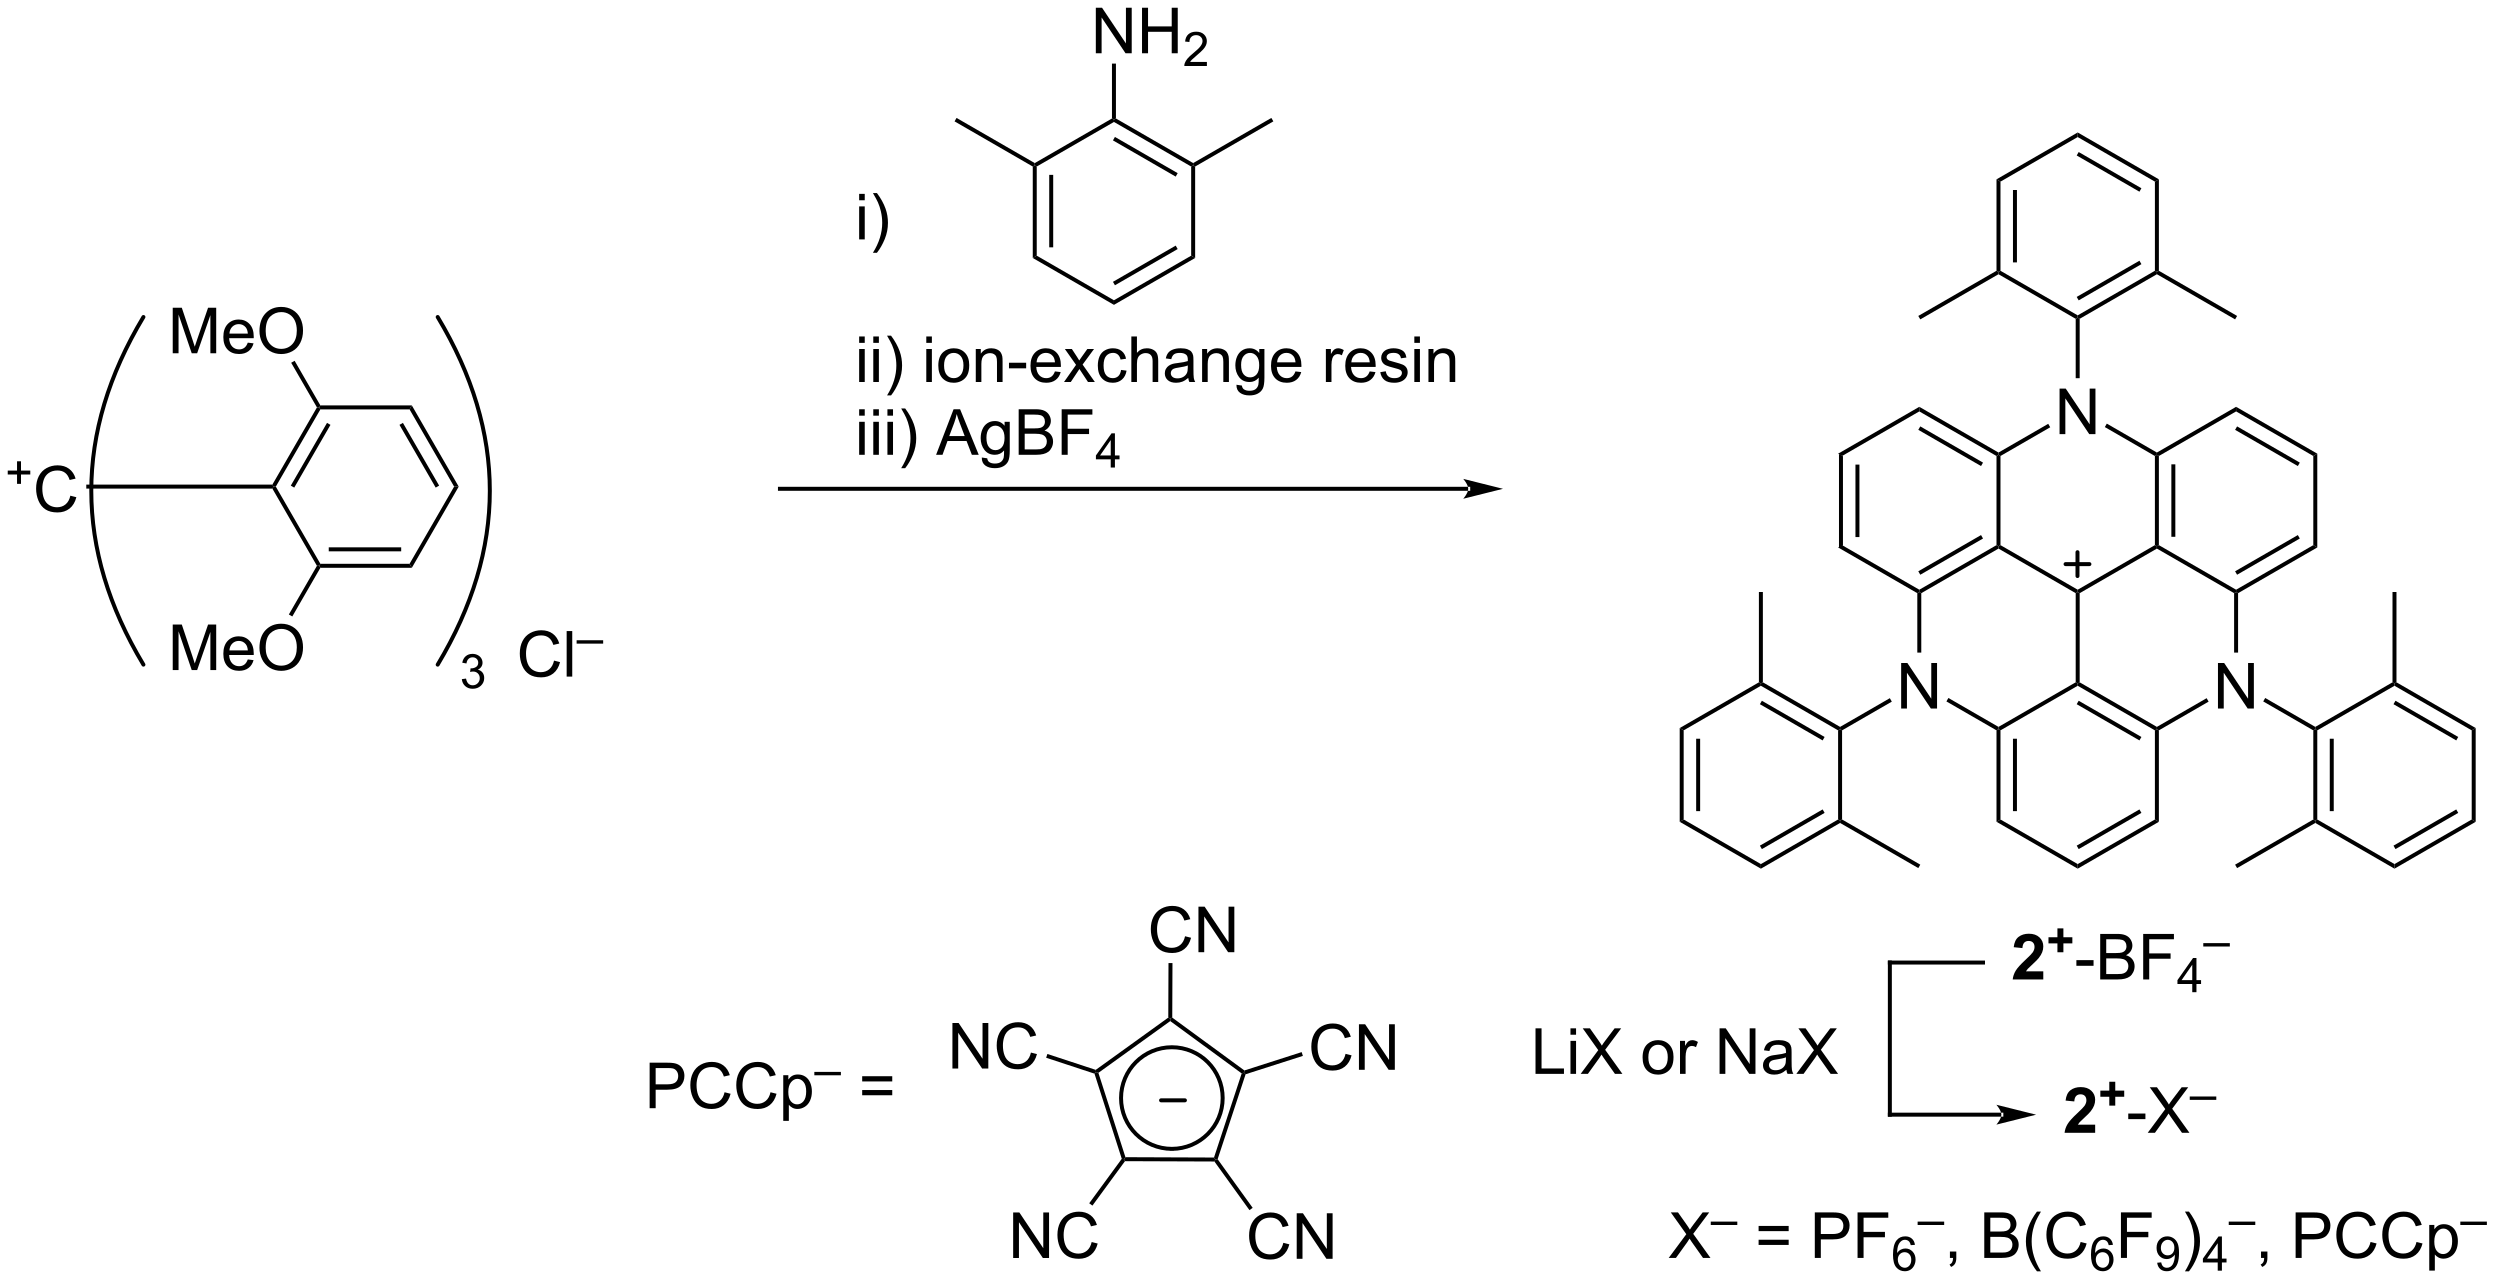 <?xml version="1.0" encoding="UTF-8"?>
<!DOCTYPE svg PUBLIC '-//W3C//DTD SVG 1.0//EN'
          'http://www.w3.org/TR/2001/REC-SVG-20010904/DTD/svg10.dtd'>
<svg stroke-dasharray="none" shape-rendering="auto" xmlns="http://www.w3.org/2000/svg" font-family="'Dialog'" text-rendering="auto" width="431" fill-opacity="1" color-interpolation="auto" color-rendering="auto" preserveAspectRatio="xMidYMid meet" font-size="12px" viewBox="0 0 431 221" fill="black" xmlns:xlink="http://www.w3.org/1999/xlink" stroke="black" image-rendering="auto" stroke-miterlimit="10" stroke-linecap="square" stroke-linejoin="miter" font-style="normal" stroke-width="1" height="221" stroke-dashoffset="0" font-weight="normal" stroke-opacity="1"
><!--Generated by the Batik Graphics2D SVG Generator--><defs id="genericDefs"
  /><g
  ><defs id="defs1"
    ><clipPath clipPathUnits="userSpaceOnUse" id="clipPath1"
      ><path d="M1.644 1.595 L324.307 1.595 L324.307 167.036 L1.644 167.036 L1.644 1.595 Z"
      /></clipPath
      ><clipPath clipPathUnits="userSpaceOnUse" id="clipPath2"
      ><path d="M-0.002 6.888 L-0.002 167.728 L313.69 167.728 L313.69 6.888 Z"
      /></clipPath
    ></defs
    ><g transform="scale(1.333,1.333) translate(-1.644,-1.595) matrix(1.029,0,0,1.029,1.646,-5.489)"
    ><path d="M231.135 63.941 L231.635 64.23 L231.635 75.441 L231.135 75.73 ZM233.205 65.281 L233.205 74.39 L233.705 74.39 L233.705 65.281 Z" stroke="none" clip-path="url(#clipPath2)"
    /></g
    ><g transform="matrix(1.371,0,0,1.371,0.002,-9.447)"
    ><path d="M231.135 75.73 L231.635 75.441 L241.345 81.047 L241.345 81.335 L241.095 81.48 Z" stroke="none" clip-path="url(#clipPath2)"
    /></g
    ><g transform="matrix(1.371,0,0,1.371,0.002,-9.447)"
    ><path d="M241.595 81.48 L241.345 81.335 L241.345 81.047 L251.054 75.441 L251.304 75.585 L251.304 75.874 ZM241.47 79.162 L249.359 74.607 L249.109 74.174 L241.22 78.729 Z" stroke="none" clip-path="url(#clipPath2)"
    /></g
    ><g transform="matrix(1.371,0,0,1.371,0.002,-9.447)"
    ><path d="M251.554 75.441 L251.304 75.585 L251.054 75.441 L251.054 64.23 L251.304 64.085 L251.554 64.23 Z" stroke="none" clip-path="url(#clipPath2)"
    /></g
    ><g transform="matrix(1.371,0,0,1.371,0.002,-9.447)"
    ><path d="M251.304 63.797 L251.304 64.085 L251.054 64.23 L241.345 58.624 L241.345 58.047 ZM249.359 65.064 L241.47 60.509 L241.22 60.942 L249.109 65.497 Z" stroke="none" clip-path="url(#clipPath2)"
    /></g
    ><g transform="matrix(1.371,0,0,1.371,0.002,-9.447)"
    ><path d="M241.345 58.047 L241.345 58.624 L231.635 64.23 L231.135 63.941 Z" stroke="none" clip-path="url(#clipPath2)"
    /></g
    ><g transform="matrix(1.371,0,0,1.371,0.002,-9.447)"
    ><path d="M258.984 61.485 L258.984 55.759 L259.762 55.759 L262.77 60.254 L262.77 55.759 L263.497 55.759 L263.497 61.485 L262.718 61.485 L259.71 56.985 L259.71 61.485 L258.984 61.485 Z" stroke="none" clip-path="url(#clipPath2)"
    /></g
    ><g transform="matrix(1.371,0,0,1.371,0.002,-9.447)"
    ><path d="M251.304 75.874 L251.304 75.585 L251.554 75.441 L261.263 81.047 L261.263 81.335 L261.013 81.48 Z" stroke="none" clip-path="url(#clipPath2)"
    /></g
    ><g transform="matrix(1.371,0,0,1.371,0.002,-9.447)"
    ><path d="M261.513 81.48 L261.263 81.335 L261.263 81.047 L270.972 75.441 L271.222 75.585 L271.222 75.874 Z" stroke="none" clip-path="url(#clipPath2)"
    /></g
    ><g transform="matrix(1.371,0,0,1.371,0.002,-9.447)"
    ><path d="M271.472 75.441 L271.222 75.585 L270.972 75.441 L270.972 64.23 L271.222 64.085 L271.472 64.23 ZM273.542 74.39 L273.542 65.281 L273.042 65.281 L273.042 74.39 Z" stroke="none" clip-path="url(#clipPath2)"
    /></g
    ><g transform="matrix(1.371,0,0,1.371,0.002,-9.447)"
    ><path d="M271.222 63.797 L271.222 64.085 L270.972 64.23 L264.675 60.593 L264.925 60.16 Z" stroke="none" clip-path="url(#clipPath2)"
    /></g
    ><g transform="matrix(1.371,0,0,1.371,0.002,-9.447)"
    ><path d="M257.559 60.185 L257.809 60.618 L251.554 64.23 L251.304 64.085 L251.304 63.797 Z" stroke="none" clip-path="url(#clipPath2)"
    /></g
    ><g transform="matrix(1.371,0,0,1.371,0.002,-9.447)"
    ><path d="M271.222 75.874 L271.222 75.585 L271.472 75.441 L281.182 81.047 L281.182 81.335 L280.932 81.48 Z" stroke="none" clip-path="url(#clipPath2)"
    /></g
    ><g transform="matrix(1.371,0,0,1.371,0.002,-9.447)"
    ><path d="M281.432 81.48 L281.182 81.335 L281.182 81.047 L290.891 75.441 L291.391 75.73 ZM281.307 79.162 L289.196 74.607 L288.946 74.174 L281.057 78.729 Z" stroke="none" clip-path="url(#clipPath2)"
    /></g
    ><g transform="matrix(1.371,0,0,1.371,0.002,-9.447)"
    ><path d="M291.391 75.73 L290.891 75.441 L290.891 64.23 L291.391 63.941 Z" stroke="none" clip-path="url(#clipPath2)"
    /></g
    ><g transform="matrix(1.371,0,0,1.371,0.002,-9.447)"
    ><path d="M291.391 63.941 L290.891 64.23 L281.182 58.624 L281.182 58.047 ZM289.196 65.064 L281.307 60.509 L281.057 60.942 L288.946 65.497 Z" stroke="none" clip-path="url(#clipPath2)"
    /></g
    ><g transform="matrix(1.371,0,0,1.371,0.002,-9.447)"
    ><path d="M281.182 58.047 L281.182 58.624 L271.472 64.23 L271.222 64.085 L271.222 63.797 Z" stroke="none" clip-path="url(#clipPath2)"
    /></g
    ><g transform="matrix(1.371,0,0,1.371,0.002,-9.447)"
    ><path d="M278.902 95.985 L278.902 90.259 L279.681 90.259 L282.689 94.754 L282.689 90.259 L283.416 90.259 L283.416 95.985 L282.637 95.985 L279.629 91.485 L279.629 95.985 L278.902 95.985 Z" stroke="none" clip-path="url(#clipPath2)"
    /></g
    ><g transform="matrix(1.371,0,0,1.371,0.002,-9.447)"
    ><path d="M261.013 81.48 L261.263 81.335 L261.513 81.48 L261.513 92.691 L261.263 92.835 L261.013 92.691 Z" stroke="none" clip-path="url(#clipPath2)"
    /></g
    ><g transform="matrix(1.371,0,0,1.371,0.002,-9.447)"
    ><path d="M261.263 93.124 L261.263 92.835 L261.513 92.691 L271.222 98.297 L271.222 98.585 L270.972 98.73 ZM261.138 95.442 L269.027 99.997 L269.277 99.564 L261.388 95.009 Z" stroke="none" clip-path="url(#clipPath2)"
    /></g
    ><g transform="matrix(1.371,0,0,1.371,0.002,-9.447)"
    ><path d="M271.472 98.73 L271.222 98.585 L271.222 98.297 L277.477 94.685 L277.727 95.118 Z" stroke="none" clip-path="url(#clipPath2)"
    /></g
    ><g transform="matrix(1.371,0,0,1.371,0.002,-9.447)"
    ><path d="M281.432 88.951 L280.932 88.951 L280.932 81.48 L281.182 81.335 L281.432 81.48 Z" stroke="none" clip-path="url(#clipPath2)"
    /></g
    ><g transform="matrix(1.371,0,0,1.371,0.002,-9.447)"
    ><path d="M239.065 95.985 L239.065 90.259 L239.844 90.259 L242.852 94.754 L242.852 90.259 L243.578 90.259 L243.578 95.985 L242.8 95.985 L239.792 91.485 L239.792 95.985 L239.065 95.985 Z" stroke="none" clip-path="url(#clipPath2)"
    /></g
    ><g transform="matrix(1.371,0,0,1.371,0.002,-9.447)"
    ><path d="M241.095 81.48 L241.345 81.335 L241.595 81.48 L241.595 88.951 L241.095 88.951 Z" stroke="none" clip-path="url(#clipPath2)"
    /></g
    ><g transform="matrix(1.371,0,0,1.371,0.002,-9.447)"
    ><path d="M244.756 95.094 L245.006 94.66 L251.304 98.297 L251.304 98.585 L251.054 98.73 Z" stroke="none" clip-path="url(#clipPath2)"
    /></g
    ><g transform="matrix(1.371,0,0,1.371,0.002,-9.447)"
    ><path d="M251.554 98.73 L251.304 98.585 L251.304 98.297 L261.013 92.691 L261.263 92.835 L261.263 93.124 Z" stroke="none" clip-path="url(#clipPath2)"
    /></g
    ><g transform="matrix(1.371,0,0,1.371,0.002,-9.447)"
    ><path d="M251.054 98.73 L251.304 98.585 L251.554 98.73 L251.554 109.941 L251.054 110.23 ZM253.124 99.781 L253.124 108.89 L253.624 108.89 L253.624 99.781 Z" stroke="none" clip-path="url(#clipPath2)"
    /></g
    ><g transform="matrix(1.371,0,0,1.371,0.002,-9.447)"
    ><path d="M251.054 110.23 L251.554 109.941 L261.263 115.547 L261.263 116.124 Z" stroke="none" clip-path="url(#clipPath2)"
    /></g
    ><g transform="matrix(1.371,0,0,1.371,0.002,-9.447)"
    ><path d="M261.263 116.124 L261.263 115.547 L270.972 109.941 L271.472 110.23 ZM261.388 113.662 L269.277 109.107 L269.027 108.674 L261.138 113.229 Z" stroke="none" clip-path="url(#clipPath2)"
    /></g
    ><g transform="matrix(1.371,0,0,1.371,0.002,-9.447)"
    ><path d="M271.472 110.23 L270.972 109.941 L270.972 98.73 L271.222 98.585 L271.472 98.73 Z" stroke="none" clip-path="url(#clipPath2)"
    /></g
    ><g transform="matrix(1.371,0,0,1.371,0.002,-9.447)"
    ><path d="M284.593 95.094 L284.843 94.66 L291.141 98.297 L291.141 98.585 L290.891 98.73 Z" stroke="none" clip-path="url(#clipPath2)"
    /></g
    ><g transform="matrix(1.371,0,0,1.371,0.002,-9.447)"
    ><path d="M237.64 94.685 L237.89 95.118 L231.635 98.73 L231.385 98.585 L231.385 98.297 Z" stroke="none" clip-path="url(#clipPath2)"
    /></g
    ><g transform="matrix(1.371,0,0,1.371,0.002,-9.447)"
    ><path d="M261.513 54.451 L261.013 54.451 L261.013 46.98 L261.263 46.835 L261.513 46.98 Z" stroke="none" clip-path="url(#clipPath2)"
    /></g
    ><g stroke-width="0.5" transform="matrix(1.371,0,0,1.371,0.002,-9.447)" stroke-linejoin="round" stroke-linecap="round"
    ><path fill="none" d="M259.738 77.827 L262.738 77.827 M261.238 76.327 L261.238 79.327" clip-path="url(#clipPath2)"
    /></g
    ><g transform="matrix(1.371,0,0,1.371,0.002,-9.447)"
    ><path d="M261.513 46.98 L261.263 46.835 L261.263 46.547 L270.973 40.941 L271.223 41.085 L271.223 41.374 ZM261.388 44.662 L269.277 40.107 L269.027 39.674 L261.138 44.229 Z" stroke="none" clip-path="url(#clipPath2)"
    /></g
    ><g transform="matrix(1.371,0,0,1.371,0.002,-9.447)"
    ><path d="M271.473 40.941 L271.223 41.085 L270.973 40.941 L270.973 29.73 L271.473 29.441 Z" stroke="none" clip-path="url(#clipPath2)"
    /></g
    ><g transform="matrix(1.371,0,0,1.371,0.002,-9.447)"
    ><path d="M271.473 29.441 L270.973 29.73 L261.263 24.124 L261.263 23.547 ZM269.277 30.564 L261.388 26.009 L261.138 26.442 L269.027 30.997 Z" stroke="none" clip-path="url(#clipPath2)"
    /></g
    ><g transform="matrix(1.371,0,0,1.371,0.002,-9.447)"
    ><path d="M261.263 23.547 L261.263 24.124 L251.554 29.73 L251.054 29.441 Z" stroke="none" clip-path="url(#clipPath2)"
    /></g
    ><g transform="matrix(1.371,0,0,1.371,0.002,-9.447)"
    ><path d="M251.054 29.441 L251.554 29.73 L251.554 40.941 L251.304 41.085 L251.054 40.941 ZM253.124 30.78 L253.124 39.89 L253.624 39.89 L253.624 30.78 Z" stroke="none" clip-path="url(#clipPath2)"
    /></g
    ><g transform="matrix(1.371,0,0,1.371,0.002,-9.447)"
    ><path d="M251.304 41.374 L251.304 41.085 L251.554 40.941 L261.263 46.547 L261.263 46.835 L261.013 46.98 Z" stroke="none" clip-path="url(#clipPath2)"
    /></g
    ><g transform="matrix(1.371,0,0,1.371,0.002,-9.447)"
    ><path d="M290.891 98.73 L291.141 98.585 L291.391 98.73 L291.391 109.941 L291.141 110.085 L290.891 109.941 ZM292.961 99.781 L292.961 108.89 L293.461 108.89 L293.461 99.781 Z" stroke="none" clip-path="url(#clipPath2)"
    /></g
    ><g transform="matrix(1.371,0,0,1.371,0.002,-9.447)"
    ><path d="M291.141 110.374 L291.141 110.085 L291.391 109.941 L301.1 115.547 L301.1 116.124 Z" stroke="none" clip-path="url(#clipPath2)"
    /></g
    ><g transform="matrix(1.371,0,0,1.371,0.002,-9.447)"
    ><path d="M301.1 116.124 L301.1 115.547 L310.81 109.941 L311.31 110.23 ZM301.225 113.662 L309.115 109.107 L308.865 108.674 L300.975 113.229 Z" stroke="none" clip-path="url(#clipPath2)"
    /></g
    ><g transform="matrix(1.371,0,0,1.371,0.002,-9.447)"
    ><path d="M311.31 110.23 L310.81 109.941 L310.81 98.73 L311.31 98.441 Z" stroke="none" clip-path="url(#clipPath2)"
    /></g
    ><g transform="matrix(1.371,0,0,1.371,0.002,-9.447)"
    ><path d="M311.31 98.441 L310.81 98.73 L301.1 93.124 L301.1 92.835 L301.35 92.691 ZM309.115 99.564 L301.225 95.009 L300.975 95.442 L308.865 99.997 Z" stroke="none" clip-path="url(#clipPath2)"
    /></g
    ><g transform="matrix(1.371,0,0,1.371,0.002,-9.447)"
    ><path d="M300.85 92.691 L301.1 92.835 L301.1 93.124 L291.391 98.73 L291.141 98.585 L291.141 98.297 Z" stroke="none" clip-path="url(#clipPath2)"
    /></g
    ><g transform="matrix(1.371,0,0,1.371,0.002,-9.447)"
    ><path d="M231.385 98.297 L231.385 98.585 L231.135 98.73 L221.426 93.124 L221.426 92.835 L221.676 92.691 ZM229.44 99.564 L221.551 95.009 L221.301 95.442 L229.19 99.997 Z" stroke="none" clip-path="url(#clipPath2)"
    /></g
    ><g transform="matrix(1.371,0,0,1.371,0.002,-9.447)"
    ><path d="M221.176 92.691 L221.426 92.835 L221.426 93.124 L211.717 98.73 L211.217 98.441 Z" stroke="none" clip-path="url(#clipPath2)"
    /></g
    ><g transform="matrix(1.371,0,0,1.371,0.002,-9.447)"
    ><path d="M211.217 98.441 L211.717 98.73 L211.717 109.941 L211.217 110.23 ZM213.287 99.781 L213.287 108.89 L213.787 108.89 L213.787 99.781 Z" stroke="none" clip-path="url(#clipPath2)"
    /></g
    ><g transform="matrix(1.371,0,0,1.371,0.002,-9.447)"
    ><path d="M211.217 110.23 L211.717 109.941 L221.426 115.547 L221.426 116.124 Z" stroke="none" clip-path="url(#clipPath2)"
    /></g
    ><g transform="matrix(1.371,0,0,1.371,0.002,-9.447)"
    ><path d="M221.426 116.124 L221.426 115.547 L231.135 109.941 L231.385 110.085 L231.385 110.374 ZM221.551 113.662 L229.44 109.107 L229.19 108.674 L221.301 113.229 Z" stroke="none" clip-path="url(#clipPath2)"
    /></g
    ><g transform="matrix(1.371,0,0,1.371,0.002,-9.447)"
    ><path d="M231.635 109.941 L231.385 110.085 L231.135 109.941 L231.135 98.73 L231.385 98.585 L231.635 98.73 Z" stroke="none" clip-path="url(#clipPath2)"
    /></g
    ><g transform="matrix(1.371,0,0,1.371,0.002,-9.447)"
    ><path d="M221.676 92.691 L221.426 92.835 L221.176 92.691 L221.176 81.335 L221.676 81.335 Z" stroke="none" clip-path="url(#clipPath2)"
    /></g
    ><g transform="matrix(1.371,0,0,1.371,0.002,-9.447)"
    ><path d="M231.385 110.374 L231.385 110.085 L231.635 109.941 L241.47 115.619 L241.22 116.052 Z" stroke="none" clip-path="url(#clipPath2)"
    /></g
    ><g transform="matrix(1.371,0,0,1.371,0.002,-9.447)"
    ><path d="M301.35 92.691 L301.1 92.835 L300.85 92.691 L300.85 81.335 L301.35 81.335 Z" stroke="none" clip-path="url(#clipPath2)"
    /></g
    ><g transform="matrix(1.371,0,0,1.371,0.002,-9.447)"
    ><path d="M290.891 109.941 L291.141 110.085 L291.141 110.374 L281.307 116.052 L281.057 115.619 Z" stroke="none" clip-path="url(#clipPath2)"
    /></g
    ><g transform="matrix(1.371,0,0,1.371,0.002,-9.447)"
    ><path d="M251.054 40.941 L251.304 41.085 L251.304 41.374 L241.47 47.052 L241.22 46.619 Z" stroke="none" clip-path="url(#clipPath2)"
    /></g
    ><g transform="matrix(1.371,0,0,1.371,0.002,-9.447)"
    ><path d="M271.223 41.374 L271.223 41.085 L271.473 40.941 L281.307 46.619 L281.057 47.052 Z" stroke="none" clip-path="url(#clipPath2)"
    /></g
    ><g transform="matrix(1.371,0,0,1.371,0.002,-9.447)"
    ><path d="M39.854 58.121 L40.143 58.121 L40.287 58.371 L34.681 68.081 L34.393 68.081 L34.248 67.831 ZM41.121 60.066 L36.566 67.956 L36.999 68.206 L41.554 60.316 Z" stroke="none" clip-path="url(#clipPath2)"
    /></g
    ><g transform="matrix(1.371,0,0,1.371,0.002,-9.447)"
    ><path d="M34.248 68.331 L34.393 68.081 L34.681 68.081 L40.287 77.79 L40.143 78.04 L39.854 78.04 Z" stroke="none" clip-path="url(#clipPath2)"
    /></g
    ><g transform="matrix(1.371,0,0,1.371,0.002,-9.447)"
    ><path d="M40.287 78.29 L40.143 78.04 L40.287 77.79 L51.498 77.79 L51.787 78.29 ZM41.338 76.22 L50.447 76.22 L50.447 75.72 L41.338 75.72 Z" stroke="none" clip-path="url(#clipPath2)"
    /></g
    ><g transform="matrix(1.371,0,0,1.371,0.002,-9.447)"
    ><path d="M51.787 78.29 L51.498 77.79 L57.104 68.081 L57.681 68.081 Z" stroke="none" clip-path="url(#clipPath2)"
    /></g
    ><g transform="matrix(1.371,0,0,1.371,0.002,-9.447)"
    ><path d="M57.681 68.081 L57.104 68.081 L51.498 58.371 L51.787 57.871 ZM55.219 67.956 L50.664 60.066 L50.231 60.316 L54.786 68.206 Z" stroke="none" clip-path="url(#clipPath2)"
    /></g
    ><g transform="matrix(1.371,0,0,1.371,0.002,-9.447)"
    ><path d="M51.787 57.871 L51.498 58.371 L40.287 58.371 L40.143 58.121 L40.287 57.871 Z" stroke="none" clip-path="url(#clipPath2)"
    /></g
    ><g transform="matrix(1.371,0,0,1.371,0.002,-9.447)"
    ><path d="M21.719 51.312 L21.719 45.585 L22.859 45.585 L24.216 49.64 Q24.404 50.205 24.49 50.486 Q24.586 50.174 24.794 49.57 L26.164 45.585 L27.185 45.585 L27.185 51.312 L26.453 51.312 L26.453 46.518 L24.789 51.312 L24.107 51.312 L22.451 46.437 L22.451 51.312 L21.719 51.312 ZM31.156 49.976 L31.883 50.065 Q31.711 50.703 31.245 51.054 Q30.781 51.406 30.06 51.406 Q29.148 51.406 28.615 50.846 Q28.083 50.283 28.083 49.273 Q28.083 48.226 28.622 47.648 Q29.162 47.07 30.021 47.07 Q30.852 47.07 31.378 47.638 Q31.906 48.203 31.906 49.229 Q31.906 49.291 31.904 49.416 L28.81 49.416 Q28.849 50.101 29.195 50.466 Q29.544 50.828 30.062 50.828 Q30.451 50.828 30.724 50.624 Q30.997 50.421 31.156 49.976 ZM28.849 48.838 L31.164 48.838 Q31.117 48.315 30.898 48.054 Q30.562 47.648 30.029 47.648 Q29.544 47.648 29.213 47.974 Q28.883 48.296 28.849 48.838 ZM32.626 48.523 Q32.626 47.096 33.392 46.291 Q34.158 45.484 35.368 45.484 Q36.16 45.484 36.796 45.864 Q37.434 46.242 37.767 46.919 Q38.103 47.596 38.103 48.455 Q38.103 49.328 37.751 50.015 Q37.4 50.703 36.754 51.057 Q36.111 51.411 35.363 51.411 Q34.556 51.411 33.918 51.02 Q33.283 50.627 32.954 49.953 Q32.626 49.276 32.626 48.523 ZM33.408 48.533 Q33.408 49.57 33.962 50.166 Q34.52 50.76 35.361 50.76 Q36.215 50.76 36.767 50.158 Q37.322 49.557 37.322 48.453 Q37.322 47.752 37.085 47.231 Q36.848 46.71 36.392 46.424 Q35.939 46.135 35.371 46.135 Q34.566 46.135 33.986 46.69 Q33.408 47.242 33.408 48.533 Z" stroke="none" clip-path="url(#clipPath2)"
    /></g
    ><g transform="matrix(1.371,0,0,1.371,0.002,-9.447)"
    ><path d="M40.287 57.871 L40.143 58.121 L39.854 58.121 L36.613 52.508 L37.046 52.258 Z" stroke="none" clip-path="url(#clipPath2)"
    /></g
    ><g transform="matrix(1.371,0,0,1.371,0.002,-9.447)"
    ><path d="M21.719 91.149 L21.719 85.423 L22.859 85.423 L24.216 89.477 Q24.404 90.042 24.49 90.324 Q24.586 90.011 24.794 89.407 L26.164 85.423 L27.185 85.423 L27.185 91.149 L26.453 91.149 L26.453 86.355 L24.789 91.149 L24.107 91.149 L22.451 86.274 L22.451 91.149 L21.719 91.149 ZM31.156 89.813 L31.883 89.902 Q31.711 90.54 31.245 90.891 Q30.781 91.243 30.06 91.243 Q29.148 91.243 28.615 90.683 Q28.083 90.121 28.083 89.11 Q28.083 88.063 28.622 87.485 Q29.162 86.907 30.021 86.907 Q30.852 86.907 31.378 87.475 Q31.906 88.04 31.906 89.066 Q31.906 89.128 31.904 89.253 L28.81 89.253 Q28.849 89.938 29.195 90.303 Q29.544 90.665 30.062 90.665 Q30.451 90.665 30.724 90.462 Q30.997 90.259 31.156 89.813 ZM28.849 88.675 L31.164 88.675 Q31.117 88.152 30.898 87.891 Q30.562 87.485 30.029 87.485 Q29.544 87.485 29.213 87.811 Q28.883 88.134 28.849 88.675 ZM32.626 88.36 Q32.626 86.933 33.392 86.128 Q34.158 85.321 35.368 85.321 Q36.16 85.321 36.796 85.701 Q37.434 86.079 37.767 86.756 Q38.103 87.433 38.103 88.292 Q38.103 89.165 37.751 89.852 Q37.4 90.54 36.754 90.894 Q36.111 91.248 35.363 91.248 Q34.556 91.248 33.918 90.858 Q33.283 90.464 32.954 89.79 Q32.626 89.113 32.626 88.36 ZM33.408 88.371 Q33.408 89.407 33.962 90.003 Q34.52 90.597 35.361 90.597 Q36.215 90.597 36.767 89.996 Q37.322 89.394 37.322 88.29 Q37.322 87.589 37.085 87.069 Q36.848 86.548 36.392 86.261 Q35.939 85.972 35.371 85.972 Q34.566 85.972 33.986 86.527 Q33.408 87.079 33.408 88.371 Z" stroke="none" clip-path="url(#clipPath2)"
    /></g
    ><g transform="matrix(1.371,0,0,1.371,0.002,-9.447)"
    ><path d="M39.854 78.04 L40.143 78.04 L40.287 78.29 L36.754 84.409 L36.321 84.159 Z" stroke="none" clip-path="url(#clipPath2)"
    /></g
    ><g transform="matrix(1.371,0,0,1.371,0.002,-9.447)"
    ><path d="M2.141 67.735 L2.141 66.558 L0.971 66.558 L0.971 66.065 L2.141 66.065 L2.141 64.897 L2.639 64.897 L2.639 66.065 L3.807 66.065 L3.807 66.558 L2.639 66.558 L2.639 67.735 L2.141 67.735 Z" stroke="none" clip-path="url(#clipPath2)"
    /></g
    ><g transform="matrix(1.371,0,0,1.371,0.002,-9.447)"
    ><path d="M8.844 69.223 L9.601 69.413 Q9.365 70.348 8.745 70.84 Q8.125 71.33 7.232 71.33 Q6.305 71.33 5.724 70.952 Q5.146 70.574 4.841 69.861 Q4.539 69.145 4.539 68.324 Q4.539 67.428 4.88 66.764 Q5.224 66.098 5.854 65.751 Q6.484 65.405 7.242 65.405 Q8.101 65.405 8.688 65.843 Q9.273 66.28 9.505 67.074 L8.758 67.249 Q8.56 66.624 8.18 66.34 Q7.802 66.053 7.226 66.053 Q6.568 66.053 6.122 66.371 Q5.68 66.686 5.5 67.22 Q5.32 67.754 5.32 68.319 Q5.32 69.051 5.534 69.595 Q5.747 70.139 6.195 70.41 Q6.646 70.678 7.169 70.678 Q7.805 70.678 8.245 70.311 Q8.688 69.944 8.844 69.223 Z" stroke="none" clip-path="url(#clipPath2)"
    /></g
    ><g transform="matrix(1.371,0,0,1.371,0.002,-9.447)"
    ><path d="M34.248 67.831 L34.393 68.081 L34.248 68.331 L10.848 68.331 L10.848 67.831 Z" stroke="none" clip-path="url(#clipPath2)"
    /></g
    ><g stroke-width="0.5" transform="matrix(1.371,0,0,1.371,0.002,-9.447)" stroke-linejoin="round" stroke-linecap="round"
    ><path fill="none" d="M18.035 46.754 Q4.921 68.611 18.035 90.468" clip-path="url(#clipPath2)"
    /></g
    ><g stroke-width="0.5" transform="matrix(1.371,0,0,1.371,0.002,-9.447)" stroke-linejoin="round" stroke-linecap="round"
    ><path fill="none" d="M55.036 90.468 Q68.15 68.611 55.036 46.754" clip-path="url(#clipPath2)"
    /></g
    ><g transform="matrix(1.371,0,0,1.371,0.002,-9.447)"
    ><path d="M58.073 92.291 L58.6 92.22 Q58.692 92.669 58.909 92.867 Q59.128 93.064 59.442 93.064 Q59.813 93.064 60.069 92.806 Q60.327 92.548 60.327 92.168 Q60.327 91.804 60.089 91.57 Q59.852 91.334 59.485 91.334 Q59.337 91.334 59.114 91.392 L59.173 90.929 Q59.225 90.935 59.257 90.935 Q59.595 90.935 59.864 90.759 Q60.134 90.584 60.134 90.216 Q60.134 89.927 59.936 89.738 Q59.741 89.546 59.431 89.546 Q59.122 89.546 58.917 89.74 Q58.712 89.933 58.653 90.32 L58.126 90.226 Q58.224 89.695 58.565 89.404 Q58.909 89.113 59.419 89.113 Q59.77 89.113 60.065 89.263 Q60.362 89.414 60.519 89.675 Q60.675 89.935 60.675 90.228 Q60.675 90.507 60.524 90.736 Q60.376 90.965 60.083 91.099 Q60.464 91.187 60.675 91.465 Q60.886 91.74 60.886 92.156 Q60.886 92.718 60.475 93.111 Q60.065 93.502 59.438 93.502 Q58.874 93.502 58.499 93.166 Q58.126 92.828 58.073 92.291 Z" stroke="none" clip-path="url(#clipPath2)"
    /></g
    ><g transform="matrix(1.371,0,0,1.371,0.002,-9.447)"
    ><path d="M69.667 89.96 L70.425 90.15 Q70.188 91.085 69.568 91.578 Q68.948 92.067 68.055 92.067 Q67.128 92.067 66.547 91.69 Q65.969 91.312 65.665 90.598 Q65.362 89.882 65.362 89.062 Q65.362 88.166 65.704 87.502 Q66.047 86.835 66.677 86.489 Q67.308 86.143 68.066 86.143 Q68.925 86.143 69.511 86.58 Q70.097 87.018 70.329 87.812 L69.581 87.986 Q69.383 87.361 69.003 87.078 Q68.626 86.791 68.05 86.791 Q67.391 86.791 66.946 87.109 Q66.503 87.424 66.323 87.958 Q66.144 88.492 66.144 89.057 Q66.144 89.788 66.357 90.333 Q66.571 90.877 67.019 91.148 Q67.469 91.416 67.993 91.416 Q68.628 91.416 69.068 91.049 Q69.511 90.682 69.667 89.96 ZM71.254 91.968 L71.254 86.242 L71.957 86.242 L71.957 91.968 L71.254 91.968 Z" stroke="none" clip-path="url(#clipPath2)"
    /></g
    ><g transform="matrix(1.371,0,0,1.371,0.002,-9.447)"
    ><path d="M72.507 87.826 L72.507 87.401 L75.845 87.401 L75.845 87.826 L72.507 87.826 Z" stroke="none" clip-path="url(#clipPath2)"
    /></g
    ><g transform="matrix(1.371,0,0,1.371,0.002,-9.447)"
    ><path d="M184.622 68.607 L184.622 68.607 L98.075 68.607 L97.825 68.607 L97.825 68.107 L98.075 68.107 L184.622 68.107 L184.872 68.107 L184.872 68.607 ZM188.997 68.357 L183.997 67.107 C183.997 67.107 184.622 67.81 184.622 68.357 C184.622 68.904 183.997 69.607 183.997 69.607 Z" stroke="none" clip-path="url(#clipPath2)"
    /></g
    ><g transform="matrix(1.371,0,0,1.371,0.002,-9.447)"
    ><path d="M129.866 27.831 L130.116 27.687 L130.366 27.831 L130.366 39.042 L129.866 39.331 ZM131.936 28.882 L131.936 37.992 L132.436 37.992 L132.436 28.882 Z" stroke="none" clip-path="url(#clipPath2)"
    /></g
    ><g transform="matrix(1.371,0,0,1.371,0.002,-9.447)"
    ><path d="M129.866 39.331 L130.366 39.042 L140.075 44.648 L140.075 45.225 Z" stroke="none" clip-path="url(#clipPath2)"
    /></g
    ><g transform="matrix(1.371,0,0,1.371,0.002,-9.447)"
    ><path d="M140.075 45.225 L140.075 44.648 L149.785 39.042 L150.285 39.331 ZM140.2 42.763 L148.089 38.208 L147.839 37.775 L139.95 42.33 Z" stroke="none" clip-path="url(#clipPath2)"
    /></g
    ><g transform="matrix(1.371,0,0,1.371,0.002,-9.447)"
    ><path d="M150.285 39.331 L149.785 39.042 L149.785 27.831 L150.035 27.687 L150.285 27.831 Z" stroke="none" clip-path="url(#clipPath2)"
    /></g
    ><g transform="matrix(1.371,0,0,1.371,0.002,-9.447)"
    ><path d="M150.035 27.398 L150.035 27.687 L149.785 27.831 L140.075 22.225 L140.075 21.937 L140.325 21.792 ZM148.089 28.665 L140.2 24.11 L139.95 24.544 L147.839 29.098 Z" stroke="none" clip-path="url(#clipPath2)"
    /></g
    ><g transform="matrix(1.371,0,0,1.371,0.002,-9.447)"
    ><path d="M139.825 21.792 L140.075 21.937 L140.075 22.225 L130.366 27.831 L130.116 27.687 L130.116 27.398 Z" stroke="none" clip-path="url(#clipPath2)"
    /></g
    ><g transform="matrix(1.371,0,0,1.371,0.002,-9.447)"
    ><path d="M137.796 13.587 L137.796 7.86 L138.575 7.86 L141.582 12.355 L141.582 7.86 L142.309 7.86 L142.309 13.587 L141.53 13.587 L138.523 9.087 L138.523 13.587 L137.796 13.587 ZM143.605 13.587 L143.605 7.86 L144.362 7.86 L144.362 10.212 L147.339 10.212 L147.339 7.86 L148.097 7.86 L148.097 13.587 L147.339 13.587 L147.339 10.886 L144.362 10.886 L144.362 13.587 L143.605 13.587 Z" stroke="none" clip-path="url(#clipPath2)"
    /></g
    ><g transform="matrix(1.371,0,0,1.371,0.002,-9.447)"
    ><path d="M151.763 14.679 L151.763 15.187 L148.923 15.187 Q148.917 14.995 148.985 14.819 Q149.093 14.53 149.331 14.249 Q149.571 13.968 150.023 13.599 Q150.722 13.025 150.968 12.689 Q151.214 12.353 151.214 12.054 Q151.214 11.741 150.989 11.527 Q150.767 11.31 150.405 11.31 Q150.024 11.31 149.796 11.538 Q149.567 11.767 149.565 12.171 L149.023 12.116 Q149.079 11.509 149.442 11.193 Q149.806 10.874 150.417 10.874 Q151.036 10.874 151.396 11.218 Q151.757 11.56 151.757 12.066 Q151.757 12.323 151.651 12.573 Q151.546 12.822 151.3 13.097 Q151.056 13.372 150.487 13.853 Q150.013 14.251 149.878 14.394 Q149.743 14.536 149.655 14.679 L151.763 14.679 Z" stroke="none" clip-path="url(#clipPath2)"
    /></g
    ><g transform="matrix(1.371,0,0,1.371,0.002,-9.447)"
    ><path d="M140.325 21.792 L140.075 21.937 L139.825 21.792 L139.825 14.887 L140.325 14.887 Z" stroke="none" clip-path="url(#clipPath2)"
    /></g
    ><g transform="matrix(1.371,0,0,1.371,0.002,-9.447)"
    ><path d="M150.285 27.831 L150.035 27.687 L150.035 27.398 L159.869 21.72 L160.119 22.153 Z" stroke="none" clip-path="url(#clipPath2)"
    /></g
    ><g transform="matrix(1.371,0,0,1.371,0.002,-9.447)"
    ><path d="M130.116 27.398 L130.116 27.687 L129.866 27.831 L120.032 22.153 L120.282 21.72 Z" stroke="none" clip-path="url(#clipPath2)"
    /></g
    ><g transform="matrix(1.371,0,0,1.371,0.002,-9.447)"
    ><path d="M137.627 141.9 L137.826 141.702 L138.119 141.799 L141.519 152.404 L141.336 152.654 L141.059 152.609 Z" stroke="none" clip-path="url(#clipPath2)"
    /></g
    ><g transform="matrix(1.371,0,0,1.371,0.002,-9.447)"
    ><path d="M141.463 152.904 L141.336 152.654 L141.519 152.404 L152.655 152.448 L152.836 152.699 L152.708 152.948 Z" stroke="none" clip-path="url(#clipPath2)"
    /></g
    ><g transform="matrix(1.371,0,0,1.371,0.002,-9.447)"
    ><path d="M153.113 152.656 L152.836 152.699 L152.655 152.448 L156.139 141.87 L156.433 141.776 L156.631 141.975 Z" stroke="none" clip-path="url(#clipPath2)"
    /></g
    ><g transform="matrix(1.371,0,0,1.371,0.002,-9.447)"
    ><path d="M156.478 141.499 L156.433 141.776 L156.139 141.87 L147.155 135.289 L147.156 134.98 L147.407 134.853 Z" stroke="none" clip-path="url(#clipPath2)"
    /></g
    ><g transform="matrix(1.371,0,0,1.371,0.002,-9.447)"
    ><path d="M146.907 134.851 L147.156 134.98 L147.155 135.289 L138.119 141.799 L137.826 141.702 L137.783 141.425 Z" stroke="none" clip-path="url(#clipPath2)"
    /></g
    ><g transform="matrix(1.371,0,0,1.371,0.002,-9.447)"
    ><path d="M149.016 124.622 L149.774 124.812 Q149.537 125.747 148.917 126.239 Q148.297 126.729 147.404 126.729 Q146.477 126.729 145.896 126.351 Q145.318 125.974 145.013 125.26 Q144.711 124.544 144.711 123.724 Q144.711 122.828 145.052 122.164 Q145.396 121.497 146.026 121.151 Q146.657 120.804 147.414 120.804 Q148.274 120.804 148.86 121.242 Q149.446 121.679 149.677 122.474 L148.93 122.648 Q148.732 122.023 148.352 121.739 Q147.974 121.453 147.399 121.453 Q146.74 121.453 146.295 121.77 Q145.852 122.086 145.672 122.62 Q145.493 123.153 145.493 123.718 Q145.493 124.45 145.706 124.995 Q145.92 125.539 146.368 125.81 Q146.818 126.078 147.341 126.078 Q147.977 126.078 148.417 125.711 Q148.86 125.343 149.016 124.622 ZM150.7 126.63 L150.7 120.903 L151.478 120.903 L154.486 125.398 L154.486 120.903 L155.213 120.903 L155.213 126.63 L154.434 126.63 L151.426 122.13 L151.426 126.63 L150.7 126.63 Z" stroke="none" clip-path="url(#clipPath2)"
    /></g
    ><g transform="matrix(1.371,0,0,1.371,0.002,-9.447)"
    ><path d="M147.407 134.853 L147.156 134.98 L146.907 134.851 L146.934 127.995 L147.434 127.997 Z" stroke="none" clip-path="url(#clipPath2)"
    /></g
    ><g transform="matrix(1.371,0,0,1.371,0.002,-9.447)"
    ><path d="M169.198 139.408 L169.956 139.598 Q169.719 140.533 169.1 141.025 Q168.48 141.514 167.587 141.514 Q166.66 141.514 166.079 141.137 Q165.501 140.759 165.196 140.046 Q164.894 139.33 164.894 138.509 Q164.894 137.613 165.235 136.949 Q165.579 136.283 166.209 135.936 Q166.839 135.59 167.597 135.59 Q168.456 135.59 169.042 136.028 Q169.628 136.465 169.86 137.259 L169.113 137.434 Q168.915 136.809 168.535 136.525 Q168.157 136.238 167.581 136.238 Q166.923 136.238 166.477 136.556 Q166.035 136.871 165.855 137.405 Q165.675 137.939 165.675 138.504 Q165.675 139.236 165.889 139.78 Q166.102 140.324 166.55 140.595 Q167.001 140.863 167.524 140.863 Q168.16 140.863 168.6 140.496 Q169.042 140.129 169.198 139.408 ZM170.882 141.416 L170.882 135.689 L171.661 135.689 L174.669 140.184 L174.669 135.689 L175.395 135.689 L175.395 141.416 L174.617 141.416 L171.609 136.916 L171.609 141.416 L170.882 141.416 Z" stroke="none" clip-path="url(#clipPath2)"
    /></g
    ><g transform="matrix(1.371,0,0,1.371,0.002,-9.447)"
    ><path d="M156.631 141.975 L156.433 141.776 L156.478 141.499 L163.679 139.19 L163.832 139.667 Z" stroke="none" clip-path="url(#clipPath2)"
    /></g
    ><g transform="matrix(1.371,0,0,1.371,0.002,-9.447)"
    ><path d="M161.373 163.172 L162.131 163.362 Q161.894 164.297 161.274 164.789 Q160.655 165.278 159.761 165.278 Q158.834 165.278 158.254 164.901 Q157.675 164.523 157.371 163.81 Q157.069 163.093 157.069 162.273 Q157.069 161.377 157.41 160.713 Q157.754 160.047 158.384 159.7 Q159.014 159.354 159.772 159.354 Q160.631 159.354 161.217 159.791 Q161.803 160.229 162.035 161.023 L161.287 161.197 Q161.089 160.572 160.709 160.289 Q160.332 160.002 159.756 160.002 Q159.097 160.002 158.652 160.32 Q158.209 160.635 158.03 161.169 Q157.85 161.703 157.85 162.268 Q157.85 163 158.063 163.544 Q158.277 164.088 158.725 164.359 Q159.175 164.627 159.699 164.627 Q160.334 164.627 160.774 164.26 Q161.217 163.893 161.373 163.172 ZM163.057 165.179 L163.057 159.453 L163.836 159.453 L166.843 163.947 L166.843 159.453 L167.57 159.453 L167.57 165.179 L166.791 165.179 L163.784 160.679 L163.784 165.179 L163.057 165.179 Z" stroke="none" clip-path="url(#clipPath2)"
    /></g
    ><g transform="matrix(1.371,0,0,1.371,0.002,-9.447)"
    ><path d="M152.708 152.948 L152.836 152.699 L153.113 152.656 L157.52 158.772 L157.115 159.065 Z" stroke="none" clip-path="url(#clipPath2)"
    /></g
    ><g transform="matrix(1.371,0,0,1.371,0.002,-9.447)"
    ><path d="M127.401 165.081 L127.401 159.354 L128.18 159.354 L131.188 163.849 L131.188 159.354 L131.914 159.354 L131.914 165.081 L131.136 165.081 L128.128 160.581 L128.128 165.081 L127.401 165.081 ZM137.273 163.073 L138.03 163.263 Q137.793 164.198 137.173 164.69 Q136.554 165.18 135.661 165.18 Q134.733 165.18 134.153 164.802 Q133.575 164.424 133.27 163.711 Q132.968 162.995 132.968 162.174 Q132.968 161.279 133.309 160.614 Q133.653 159.948 134.283 159.601 Q134.913 159.255 135.671 159.255 Q136.53 159.255 137.116 159.693 Q137.702 160.13 137.934 160.924 L137.186 161.099 Q136.989 160.474 136.608 160.19 Q136.231 159.904 135.655 159.904 Q134.996 159.904 134.551 160.221 Q134.108 160.536 133.929 161.07 Q133.749 161.604 133.749 162.169 Q133.749 162.901 133.963 163.445 Q134.176 163.989 134.624 164.26 Q135.075 164.529 135.598 164.529 Q136.233 164.529 136.673 164.161 Q137.116 163.794 137.273 163.073 Z" stroke="none" clip-path="url(#clipPath2)"
    /></g
    ><g transform="matrix(1.371,0,0,1.371,0.002,-9.447)"
    ><path d="M141.059 152.609 L141.336 152.654 L141.463 152.904 L137.368 158.494 L136.964 158.198 Z" stroke="none" clip-path="url(#clipPath2)"
    /></g
    ><g transform="matrix(1.371,0,0,1.371,0.002,-9.447)"
    ><path d="M119.764 141.256 L119.764 135.529 L120.543 135.529 L123.55 140.024 L123.55 135.529 L124.277 135.529 L124.277 141.256 L123.499 141.256 L120.491 136.756 L120.491 141.256 L119.764 141.256 ZM129.635 139.248 L130.393 139.438 Q130.156 140.373 129.536 140.865 Q128.916 141.355 128.023 141.355 Q127.096 141.355 126.515 140.977 Q125.937 140.6 125.633 139.886 Q125.331 139.17 125.331 138.35 Q125.331 137.454 125.672 136.79 Q126.015 136.123 126.646 135.776 Q127.276 135.43 128.034 135.43 Q128.893 135.43 129.479 135.868 Q130.065 136.305 130.297 137.1 L129.549 137.274 Q129.351 136.649 128.971 136.365 Q128.594 136.079 128.018 136.079 Q127.359 136.079 126.914 136.396 Q126.471 136.711 126.291 137.245 Q126.112 137.779 126.112 138.344 Q126.112 139.076 126.325 139.62 Q126.539 140.165 126.987 140.435 Q127.437 140.704 127.961 140.704 Q128.596 140.704 129.036 140.336 Q129.479 139.969 129.635 139.248 Z" stroke="none" clip-path="url(#clipPath2)"
    /></g
    ><g transform="matrix(1.371,0,0,1.371,0.002,-9.447)"
    ><path d="M137.783 141.425 L137.826 141.702 L137.627 141.9 L131.549 139.899 L131.706 139.424 Z" stroke="none" clip-path="url(#clipPath2)"
    /></g
    ><g stroke-width="0.5" transform="matrix(1.371,0,0,1.371,0.002,-9.447)"
    ><path fill="none" d="M147.357 151.357 C143.829 151.357 140.968 148.496 140.968 144.968 C140.968 141.44 143.829 138.579 147.357 138.579 C150.886 138.579 153.746 141.44 153.746 144.968 C153.746 148.496 150.886 151.357 147.357 151.357" clip-path="url(#clipPath2)"
    /></g
    ><g stroke-width="0.5" transform="matrix(1.371,0,0,1.371,0.002,-9.447)" stroke-linejoin="round" stroke-linecap="round"
    ><path fill="none" d="M146 145.254 L149 145.254" clip-path="url(#clipPath2)"
    /></g
    ><g transform="matrix(1.371,0,0,1.371,0.002,-9.447)"
    ><path d="M108.035 32.072 L108.035 31.265 L108.738 31.265 L108.738 32.072 L108.035 32.072 ZM108.035 36.992 L108.035 32.843 L108.738 32.843 L108.738 36.992 L108.035 36.992 ZM110.271 38.677 L109.766 38.677 Q110.935 36.799 110.935 34.922 Q110.935 34.187 110.766 33.463 Q110.633 32.877 110.396 32.338 Q110.242 31.987 109.766 31.166 L110.271 31.166 Q111.005 32.148 111.357 33.135 Q111.656 33.987 111.656 34.916 Q111.656 35.971 111.252 36.958 Q110.849 37.942 110.271 38.677 Z" stroke="none" clip-path="url(#clipPath2)"
    /></g
    ><g transform="matrix(1.371,0,0,1.371,0.002,-9.447)"
    ><path d="M108.035 50.009 L108.035 49.202 L108.738 49.202 L108.738 50.009 L108.035 50.009 ZM108.035 54.929 L108.035 50.78 L108.738 50.78 L108.738 54.929 L108.035 54.929 ZM109.812 50.009 L109.812 49.202 L110.516 49.202 L110.516 50.009 L109.812 50.009 ZM109.812 54.929 L109.812 50.78 L110.516 50.78 L110.516 54.929 L109.812 54.929 ZM112.048 56.614 L111.543 56.614 Q112.712 54.736 112.712 52.858 Q112.712 52.124 112.543 51.4 Q112.41 50.814 112.173 50.275 Q112.019 49.923 111.543 49.103 L112.048 49.103 Q112.782 50.085 113.134 51.072 Q113.433 51.923 113.433 52.853 Q113.433 53.908 113.03 54.895 Q112.626 55.879 112.048 56.614 ZM116.477 50.009 L116.477 49.202 L117.18 49.202 L117.18 50.009 L116.477 50.009 ZM116.477 54.929 L116.477 50.78 L117.18 50.78 L117.18 54.929 L116.477 54.929 ZM117.988 52.853 Q117.988 51.702 118.629 51.147 Q119.165 50.686 119.933 50.686 Q120.79 50.686 121.332 51.246 Q121.876 51.806 121.876 52.796 Q121.876 53.595 121.634 54.056 Q121.394 54.514 120.936 54.77 Q120.478 55.022 119.933 55.022 Q119.064 55.022 118.525 54.465 Q117.988 53.905 117.988 52.853 ZM118.712 52.853 Q118.712 53.65 119.058 54.048 Q119.407 54.444 119.933 54.444 Q120.457 54.444 120.803 54.046 Q121.152 53.647 121.152 52.83 Q121.152 52.061 120.803 51.666 Q120.454 51.267 119.933 51.267 Q119.407 51.267 119.058 51.663 Q118.712 52.056 118.712 52.853 ZM122.7 54.929 L122.7 50.78 L123.333 50.78 L123.333 51.369 Q123.789 50.686 124.653 50.686 Q125.028 50.686 125.341 50.822 Q125.656 50.955 125.812 51.173 Q125.969 51.392 126.031 51.694 Q126.07 51.889 126.07 52.377 L126.07 54.929 L125.367 54.929 L125.367 52.405 Q125.367 51.975 125.284 51.762 Q125.203 51.548 124.995 51.423 Q124.786 51.296 124.505 51.296 Q124.055 51.296 123.729 51.582 Q123.403 51.866 123.403 52.663 L123.403 54.929 L122.7 54.929 ZM126.876 53.21 L126.876 52.502 L129.035 52.502 L129.035 53.21 L126.876 53.21 ZM132.652 53.593 L133.379 53.681 Q133.207 54.319 132.741 54.671 Q132.277 55.022 131.556 55.022 Q130.644 55.022 130.111 54.462 Q129.579 53.9 129.579 52.889 Q129.579 51.843 130.118 51.264 Q130.657 50.686 131.517 50.686 Q132.347 50.686 132.874 51.254 Q133.402 51.819 133.402 52.845 Q133.402 52.908 133.4 53.033 L130.306 53.033 Q130.345 53.718 130.691 54.082 Q131.04 54.444 131.559 54.444 Q131.946 54.444 132.22 54.241 Q132.493 54.038 132.652 53.593 ZM130.345 52.455 L132.66 52.455 Q132.613 51.931 132.394 51.671 Q132.059 51.264 131.525 51.264 Q131.04 51.264 130.709 51.59 Q130.379 51.913 130.345 52.455 ZM133.794 54.929 L135.31 52.772 L133.906 50.78 L134.786 50.78 L135.422 51.752 Q135.601 52.03 135.711 52.218 Q135.883 51.96 136.029 51.759 L136.726 50.78 L137.568 50.78 L136.133 52.733 L137.677 54.929 L136.812 54.929 L135.961 53.639 L135.734 53.291 L134.646 54.929 L133.794 54.929 ZM140.969 53.408 L141.661 53.499 Q141.547 54.212 141.081 54.619 Q140.614 55.022 139.935 55.022 Q139.083 55.022 138.565 54.465 Q138.047 53.908 138.047 52.869 Q138.047 52.197 138.268 51.694 Q138.492 51.189 138.948 50.939 Q139.404 50.686 139.937 50.686 Q140.614 50.686 141.044 51.028 Q141.474 51.369 141.594 51.999 L140.911 52.103 Q140.812 51.686 140.565 51.475 Q140.318 51.264 139.966 51.264 Q139.435 51.264 139.101 51.645 Q138.771 52.025 138.771 52.85 Q138.771 53.686 139.091 54.067 Q139.411 54.444 139.927 54.444 Q140.341 54.444 140.617 54.192 Q140.896 53.936 140.969 53.408 ZM142.263 54.929 L142.263 49.202 L142.966 49.202 L142.966 51.257 Q143.458 50.686 144.208 50.686 Q144.669 50.686 145.008 50.869 Q145.349 51.048 145.495 51.369 Q145.641 51.689 145.641 52.298 L145.641 54.929 L144.937 54.929 L144.937 52.298 Q144.937 51.772 144.708 51.533 Q144.482 51.291 144.062 51.291 Q143.75 51.291 143.474 51.455 Q143.2 51.616 143.083 51.895 Q142.966 52.171 142.966 52.658 L142.966 54.929 L142.263 54.929 ZM149.418 54.416 Q149.027 54.749 148.665 54.887 Q148.306 55.022 147.892 55.022 Q147.207 55.022 146.84 54.689 Q146.472 54.353 146.472 53.835 Q146.472 53.53 146.611 53.278 Q146.751 53.025 146.975 52.874 Q147.199 52.72 147.48 52.642 Q147.689 52.587 148.105 52.538 Q148.957 52.436 149.361 52.296 Q149.363 52.15 149.363 52.111 Q149.363 51.681 149.165 51.507 Q148.894 51.267 148.363 51.267 Q147.868 51.267 147.631 51.442 Q147.394 51.616 147.282 52.056 L146.595 51.962 Q146.689 51.522 146.902 51.252 Q147.118 50.978 147.525 50.832 Q147.931 50.686 148.465 50.686 Q148.996 50.686 149.327 50.811 Q149.66 50.936 149.816 51.127 Q149.972 51.314 150.035 51.603 Q150.071 51.783 150.071 52.252 L150.071 53.189 Q150.071 54.171 150.116 54.431 Q150.16 54.689 150.293 54.929 L149.559 54.929 Q149.449 54.71 149.418 54.416 ZM149.361 52.845 Q148.978 53.002 148.212 53.111 Q147.777 53.173 147.597 53.252 Q147.418 53.33 147.319 53.481 Q147.222 53.632 147.222 53.814 Q147.222 54.095 147.436 54.283 Q147.65 54.47 148.059 54.47 Q148.465 54.47 148.78 54.293 Q149.097 54.116 149.246 53.806 Q149.361 53.569 149.361 53.103 L149.361 52.845 ZM151.161 54.929 L151.161 50.78 L151.794 50.78 L151.794 51.369 Q152.25 50.686 153.114 50.686 Q153.489 50.686 153.802 50.822 Q154.117 50.955 154.273 51.173 Q154.43 51.392 154.492 51.694 Q154.531 51.889 154.531 52.377 L154.531 54.929 L153.828 54.929 L153.828 52.405 Q153.828 51.975 153.745 51.762 Q153.664 51.548 153.456 51.423 Q153.247 51.296 152.966 51.296 Q152.516 51.296 152.19 51.582 Q151.864 51.866 151.864 52.663 L151.864 54.929 L151.161 54.929 ZM155.48 55.272 L156.165 55.374 Q156.207 55.692 156.402 55.835 Q156.665 56.03 157.118 56.03 Q157.605 56.03 157.871 55.835 Q158.137 55.639 158.23 55.288 Q158.285 55.074 158.282 54.384 Q157.821 54.929 157.134 54.929 Q156.277 54.929 155.809 54.311 Q155.34 53.694 155.34 52.83 Q155.34 52.236 155.553 51.736 Q155.769 51.233 156.178 50.96 Q156.587 50.686 157.137 50.686 Q157.871 50.686 158.347 51.28 L158.347 50.78 L158.996 50.78 L158.996 54.366 Q158.996 55.335 158.798 55.739 Q158.603 56.145 158.173 56.379 Q157.746 56.614 157.121 56.614 Q156.379 56.614 155.921 56.278 Q155.465 55.944 155.48 55.272 ZM156.064 52.78 Q156.064 53.595 156.387 53.97 Q156.712 54.345 157.199 54.345 Q157.684 54.345 158.012 53.973 Q158.34 53.6 158.34 52.804 Q158.34 52.041 158.001 51.655 Q157.665 51.267 157.189 51.267 Q156.72 51.267 156.392 51.65 Q156.064 52.03 156.064 52.78 ZM162.898 53.593 L163.625 53.681 Q163.453 54.319 162.987 54.671 Q162.523 55.022 161.802 55.022 Q160.891 55.022 160.357 54.462 Q159.825 53.9 159.825 52.889 Q159.825 51.843 160.364 51.264 Q160.904 50.686 161.763 50.686 Q162.594 50.686 163.12 51.254 Q163.648 51.819 163.648 52.845 Q163.648 52.908 163.646 53.033 L160.552 53.033 Q160.591 53.718 160.937 54.082 Q161.286 54.444 161.805 54.444 Q162.193 54.444 162.466 54.241 Q162.739 54.038 162.898 53.593 ZM160.591 52.455 L162.906 52.455 Q162.859 51.931 162.641 51.671 Q162.305 51.264 161.771 51.264 Q161.286 51.264 160.956 51.59 Q160.625 51.913 160.591 52.455 ZM166.724 54.929 L166.724 50.78 L167.357 50.78 L167.357 51.408 Q167.599 50.968 167.802 50.827 Q168.008 50.686 168.255 50.686 Q168.609 50.686 168.976 50.913 L168.734 51.564 Q168.476 51.413 168.219 51.413 Q167.989 51.413 167.805 51.551 Q167.622 51.689 167.544 51.936 Q167.427 52.311 167.427 52.757 L167.427 54.929 L166.724 54.929 ZM172.234 53.593 L172.961 53.681 Q172.789 54.319 172.323 54.671 Q171.859 55.022 171.138 55.022 Q170.226 55.022 169.693 54.462 Q169.161 53.9 169.161 52.889 Q169.161 51.843 169.7 51.264 Q170.239 50.686 171.099 50.686 Q171.93 50.686 172.456 51.254 Q172.984 51.819 172.984 52.845 Q172.984 52.908 172.982 53.033 L169.888 53.033 Q169.927 53.718 170.273 54.082 Q170.622 54.444 171.141 54.444 Q171.529 54.444 171.802 54.241 Q172.075 54.038 172.234 53.593 ZM169.927 52.455 L172.242 52.455 Q172.195 51.931 171.976 51.671 Q171.641 51.264 171.107 51.264 Q170.622 51.264 170.292 51.59 Q169.961 51.913 169.927 52.455 ZM173.564 53.689 L174.259 53.58 Q174.316 53.999 174.584 54.223 Q174.853 54.444 175.332 54.444 Q175.816 54.444 176.051 54.246 Q176.285 54.048 176.285 53.783 Q176.285 53.546 176.079 53.408 Q175.934 53.314 175.361 53.171 Q174.587 52.975 174.288 52.832 Q173.988 52.689 173.834 52.439 Q173.681 52.186 173.681 51.882 Q173.681 51.603 173.806 51.369 Q173.934 51.132 174.152 50.975 Q174.316 50.853 174.6 50.77 Q174.884 50.686 175.207 50.686 Q175.696 50.686 176.064 50.827 Q176.434 50.968 176.608 51.207 Q176.785 51.447 176.853 51.85 L176.165 51.944 Q176.118 51.624 175.892 51.444 Q175.668 51.264 175.259 51.264 Q174.775 51.264 174.566 51.426 Q174.361 51.585 174.361 51.798 Q174.361 51.936 174.446 52.046 Q174.532 52.158 174.715 52.233 Q174.821 52.272 175.337 52.413 Q176.082 52.611 176.376 52.739 Q176.673 52.866 176.84 53.108 Q177.009 53.35 177.009 53.71 Q177.009 54.061 176.803 54.371 Q176.597 54.681 176.209 54.853 Q175.824 55.022 175.337 55.022 Q174.527 55.022 174.103 54.686 Q173.681 54.35 173.564 53.689 ZM177.847 50.009 L177.847 49.202 L178.551 49.202 L178.551 50.009 L177.847 50.009 ZM177.847 54.929 L177.847 50.78 L178.551 50.78 L178.551 54.929 L177.847 54.929 ZM179.622 54.929 L179.622 50.78 L180.255 50.78 L180.255 51.369 Q180.711 50.686 181.575 50.686 Q181.95 50.686 182.263 50.822 Q182.578 50.955 182.734 51.173 Q182.891 51.392 182.953 51.694 Q182.992 51.889 182.992 52.377 L182.992 54.929 L182.289 54.929 L182.289 52.405 Q182.289 51.975 182.206 51.762 Q182.125 51.548 181.917 51.423 Q181.708 51.296 181.427 51.296 Q180.976 51.296 180.651 51.582 Q180.325 51.866 180.325 52.663 L180.325 54.929 L179.622 54.929 Z" stroke="none" clip-path="url(#clipPath2)"
    /></g
    ><g transform="matrix(1.371,0,0,1.371,0.002,-9.447)"
    ><path d="M108.035 59.159 L108.035 58.352 L108.738 58.352 L108.738 59.159 L108.035 59.159 ZM108.035 64.079 L108.035 59.93 L108.738 59.93 L108.738 64.079 L108.035 64.079 ZM109.812 59.159 L109.812 58.352 L110.516 58.352 L110.516 59.159 L109.812 59.159 ZM109.812 64.079 L109.812 59.93 L110.516 59.93 L110.516 64.079 L109.812 64.079 ZM111.59 59.159 L111.59 58.352 L112.293 58.352 L112.293 59.159 L111.59 59.159 ZM111.59 64.079 L111.59 59.93 L112.293 59.93 L112.293 64.079 L111.59 64.079 ZM113.825 65.763 L113.32 65.763 Q114.49 63.886 114.49 62.008 Q114.49 61.274 114.32 60.55 Q114.187 59.964 113.95 59.425 Q113.797 59.073 113.32 58.253 L113.825 58.253 Q114.56 59.235 114.911 60.222 Q115.211 61.073 115.211 62.003 Q115.211 63.058 114.807 64.045 Q114.403 65.029 113.825 65.763 ZM117.71 64.079 L119.91 58.352 L120.728 58.352 L123.072 64.079 L122.207 64.079 L121.54 62.344 L119.144 62.344 L118.517 64.079 L117.71 64.079 ZM119.363 61.727 L121.306 61.727 L120.707 60.141 Q120.433 59.417 120.301 58.954 Q120.191 59.503 119.993 60.047 L119.363 61.727 ZM123.457 64.422 L124.142 64.524 Q124.183 64.842 124.379 64.985 Q124.642 65.18 125.095 65.18 Q125.582 65.18 125.847 64.985 Q126.113 64.79 126.207 64.438 Q126.262 64.224 126.259 63.534 Q125.798 64.079 125.111 64.079 Q124.254 64.079 123.785 63.461 Q123.316 62.844 123.316 61.98 Q123.316 61.386 123.53 60.886 Q123.746 60.383 124.155 60.11 Q124.564 59.836 125.113 59.836 Q125.847 59.836 126.324 60.43 L126.324 59.93 L126.972 59.93 L126.972 63.516 Q126.972 64.485 126.775 64.888 Q126.579 65.295 126.15 65.529 Q125.722 65.763 125.097 65.763 Q124.355 65.763 123.897 65.428 Q123.441 65.094 123.457 64.422 ZM124.04 61.93 Q124.04 62.745 124.363 63.12 Q124.689 63.495 125.176 63.495 Q125.66 63.495 125.988 63.123 Q126.316 62.751 126.316 61.954 Q126.316 61.191 125.978 60.805 Q125.642 60.417 125.165 60.417 Q124.697 60.417 124.368 60.8 Q124.04 61.18 124.04 61.93 ZM128.094 64.079 L128.094 58.352 L130.242 58.352 Q130.898 58.352 131.294 58.526 Q131.693 58.698 131.917 59.06 Q132.141 59.422 132.141 59.816 Q132.141 60.183 131.94 60.508 Q131.742 60.831 131.341 61.032 Q131.859 61.183 132.138 61.55 Q132.419 61.917 132.419 62.417 Q132.419 62.821 132.247 63.167 Q132.078 63.511 131.828 63.698 Q131.578 63.886 131.2 63.982 Q130.825 64.079 130.279 64.079 L128.094 64.079 ZM128.851 60.758 L130.091 60.758 Q130.594 60.758 130.812 60.691 Q131.101 60.605 131.247 60.407 Q131.396 60.206 131.396 59.907 Q131.396 59.62 131.258 59.404 Q131.122 59.188 130.867 59.107 Q130.614 59.026 129.997 59.026 L128.851 59.026 L128.851 60.758 ZM128.851 63.401 L130.279 63.401 Q130.646 63.401 130.794 63.376 Q131.055 63.329 131.229 63.219 Q131.406 63.11 131.518 62.901 Q131.633 62.691 131.633 62.417 Q131.633 62.097 131.469 61.862 Q131.305 61.626 131.013 61.529 Q130.724 61.433 130.177 61.433 L128.851 61.433 L128.851 63.401 ZM133.5 64.079 L133.5 58.352 L137.364 58.352 L137.364 59.026 L134.258 59.026 L134.258 60.8 L136.945 60.8 L136.945 61.477 L134.258 61.477 L134.258 64.079 L133.5 64.079 Z" stroke="none" clip-path="url(#clipPath2)"
    /></g
    ><g transform="matrix(1.371,0,0,1.371,0.002,-9.447)"
    ><path d="M139.67 65.679 L139.67 64.649 L137.807 64.649 L137.807 64.167 L139.768 61.384 L140.197 61.384 L140.197 64.167 L140.777 64.167 L140.777 64.649 L140.197 64.649 L140.197 65.679 L139.67 65.679 ZM139.67 64.167 L139.67 62.229 L138.326 64.167 L139.67 64.167 Z" stroke="none" clip-path="url(#clipPath2)"
    /></g
    ><g transform="matrix(1.371,0,0,1.371,0.002,-9.447)"
    ><path d="M193.086 141.929 L193.086 136.202 L193.844 136.202 L193.844 141.251 L196.664 141.251 L196.664 141.929 L193.086 141.929 ZM197.481 137.009 L197.481 136.202 L198.184 136.202 L198.184 137.009 L197.481 137.009 ZM197.481 141.929 L197.481 137.78 L198.184 137.78 L198.184 141.929 L197.481 141.929 ZM198.763 141.929 L200.977 138.944 L199.023 136.202 L199.927 136.202 L200.966 137.671 Q201.289 138.126 201.427 138.374 Q201.617 138.061 201.88 137.72 L203.031 136.202 L203.857 136.202 L201.844 138.9 L204.013 141.929 L203.076 141.929 L201.633 139.884 Q201.513 139.71 201.383 139.501 Q201.193 139.814 201.109 139.931 L199.672 141.929 L198.763 141.929 ZM206.551 139.853 Q206.551 138.702 207.191 138.147 Q207.728 137.686 208.496 137.686 Q209.353 137.686 209.894 138.246 Q210.439 138.806 210.439 139.796 Q210.439 140.595 210.197 141.056 Q209.957 141.514 209.499 141.77 Q209.04 142.022 208.496 142.022 Q207.626 142.022 207.087 141.465 Q206.551 140.905 206.551 139.853 ZM207.275 139.853 Q207.275 140.65 207.621 141.048 Q207.97 141.444 208.496 141.444 Q209.019 141.444 209.366 141.046 Q209.715 140.647 209.715 139.83 Q209.715 139.061 209.366 138.666 Q209.017 138.267 208.496 138.267 Q207.97 138.267 207.621 138.663 Q207.275 139.056 207.275 139.853 ZM211.255 141.929 L211.255 137.78 L211.888 137.78 L211.888 138.408 Q212.13 137.968 212.333 137.827 Q212.539 137.686 212.786 137.686 Q213.141 137.686 213.508 137.913 L213.266 138.564 Q213.008 138.413 212.75 138.413 Q212.521 138.413 212.336 138.551 Q212.154 138.689 212.076 138.936 Q211.958 139.311 211.958 139.757 L211.958 141.929 L211.255 141.929 ZM216.231 141.929 L216.231 136.202 L217.009 136.202 L220.017 140.697 L220.017 136.202 L220.744 136.202 L220.744 141.929 L219.965 141.929 L216.957 137.429 L216.957 141.929 L216.231 141.929 ZM224.633 141.416 Q224.242 141.749 223.88 141.887 Q223.521 142.022 223.107 142.022 Q222.422 142.022 222.055 141.689 Q221.688 141.353 221.688 140.835 Q221.688 140.53 221.826 140.278 Q221.966 140.025 222.19 139.874 Q222.414 139.72 222.695 139.642 Q222.904 139.588 223.32 139.538 Q224.172 139.436 224.576 139.296 Q224.578 139.15 224.578 139.111 Q224.578 138.681 224.38 138.507 Q224.109 138.267 223.578 138.267 Q223.083 138.267 222.846 138.442 Q222.609 138.616 222.497 139.056 L221.81 138.963 Q221.904 138.522 222.117 138.251 Q222.333 137.978 222.74 137.832 Q223.146 137.686 223.68 137.686 Q224.211 137.686 224.542 137.811 Q224.875 137.936 225.031 138.126 Q225.188 138.314 225.25 138.603 Q225.286 138.783 225.286 139.251 L225.286 140.189 Q225.286 141.171 225.331 141.431 Q225.375 141.689 225.508 141.929 L224.773 141.929 Q224.664 141.71 224.633 141.416 ZM224.576 139.845 Q224.193 140.001 223.427 140.111 Q222.992 140.173 222.812 140.251 Q222.633 140.33 222.534 140.481 Q222.438 140.632 222.438 140.814 Q222.438 141.095 222.651 141.283 Q222.865 141.47 223.273 141.47 Q223.68 141.47 223.995 141.293 Q224.312 141.116 224.461 140.806 Q224.576 140.569 224.576 140.103 L224.576 139.845 ZM225.884 141.929 L228.098 138.944 L226.144 136.202 L227.048 136.202 L228.087 137.671 Q228.41 138.126 228.548 138.374 Q228.738 138.061 229.001 137.72 L230.152 136.202 L230.978 136.202 L228.965 138.9 L231.134 141.929 L230.197 141.929 L228.754 139.884 Q228.634 139.71 228.504 139.501 Q228.314 139.814 228.231 139.931 L226.793 141.929 L225.884 141.929 Z" stroke="none" clip-path="url(#clipPath2)"
    /></g
    ><g transform="matrix(1.371,0,0,1.371,0.002,-9.447)"
    ><path d="M209.835 165.071 L212.048 162.087 L210.095 159.345 L210.999 159.345 L212.038 160.814 Q212.361 161.269 212.499 161.517 Q212.689 161.204 212.952 160.863 L214.103 159.345 L214.929 159.345 L212.916 162.043 L215.085 165.071 L214.147 165.071 L212.704 163.027 Q212.585 162.853 212.454 162.644 Q212.264 162.957 212.181 163.074 L210.744 165.071 L209.835 165.071 Z" stroke="none" clip-path="url(#clipPath2)"
    /></g
    ><g transform="matrix(1.371,0,0,1.371,0.002,-9.447)"
    ><path d="M215.123 160.93 L215.123 160.504 L218.46 160.504 L218.46 160.93 L215.123 160.93 Z" stroke="none" clip-path="url(#clipPath2)"
    /></g
    ><g transform="matrix(1.371,0,0,1.371,0.002,-9.447)"
    ><path d="M224.92 161.704 L221.139 161.704 L221.139 161.048 L224.92 161.048 L224.92 161.704 ZM224.92 163.441 L221.139 163.441 L221.139 162.785 L224.92 162.785 L224.92 163.441 ZM228.206 165.071 L228.206 159.345 L230.367 159.345 Q230.937 159.345 231.237 159.399 Q231.659 159.47 231.943 159.668 Q232.229 159.863 232.404 160.22 Q232.578 160.574 232.578 161.001 Q232.578 161.73 232.112 162.238 Q231.648 162.743 230.432 162.743 L228.963 162.743 L228.963 165.071 L228.206 165.071 ZM228.963 162.066 L230.445 162.066 Q231.179 162.066 231.487 161.793 Q231.797 161.519 231.797 161.024 Q231.797 160.665 231.614 160.41 Q231.432 160.152 231.135 160.071 Q230.945 160.019 230.429 160.019 L228.963 160.019 L228.963 162.066 ZM233.581 165.071 L233.581 159.345 L237.445 159.345 L237.445 160.019 L234.338 160.019 L234.338 161.793 L237.026 161.793 L237.026 162.47 L234.338 162.47 L234.338 165.071 L233.581 165.071 Z" stroke="none" clip-path="url(#clipPath2)"
    /></g
    ><g transform="matrix(1.371,0,0,1.371,0.002,-9.447)"
    ><path d="M240.797 163.427 L240.272 163.468 Q240.202 163.158 240.073 163.017 Q239.86 162.792 239.545 162.792 Q239.293 162.792 239.104 162.933 Q238.854 163.115 238.709 163.464 Q238.567 163.812 238.561 164.457 Q238.752 164.166 239.028 164.025 Q239.303 163.884 239.604 163.884 Q240.131 163.884 240.502 164.273 Q240.874 164.662 240.874 165.277 Q240.874 165.681 240.698 166.029 Q240.524 166.375 240.219 166.56 Q239.915 166.746 239.528 166.746 Q238.87 166.746 238.454 166.261 Q238.038 165.775 238.038 164.662 Q238.038 163.416 238.497 162.851 Q238.899 162.359 239.579 162.359 Q240.084 162.359 240.409 162.644 Q240.733 162.927 240.797 163.427 ZM238.643 165.279 Q238.643 165.552 238.758 165.802 Q238.875 166.05 239.083 166.181 Q239.292 166.31 239.52 166.31 Q239.854 166.31 240.094 166.041 Q240.334 165.771 240.334 165.308 Q240.334 164.863 240.096 164.607 Q239.86 164.351 239.499 164.351 Q239.141 164.351 238.891 164.607 Q238.643 164.863 238.643 165.279 Z" stroke="none" clip-path="url(#clipPath2)"
    /></g
    ><g transform="matrix(1.371,0,0,1.371,0.002,-9.447)"
    ><path d="M241.136 160.93 L241.136 160.504 L244.474 160.504 L244.474 160.93 L241.136 160.93 Z" stroke="none" clip-path="url(#clipPath2)"
    /></g
    ><g transform="matrix(1.371,0,0,1.371,0.002,-9.447)"
    ><path d="M245.196 165.071 L245.196 164.269 L245.998 164.269 L245.998 165.071 Q245.998 165.514 245.842 165.785 Q245.685 166.056 245.344 166.204 L245.149 165.905 Q245.373 165.806 245.477 165.616 Q245.584 165.428 245.594 165.071 L245.196 165.071 ZM249.516 165.071 L249.516 159.345 L251.665 159.345 Q252.321 159.345 252.717 159.519 Q253.115 159.691 253.339 160.053 Q253.563 160.415 253.563 160.808 Q253.563 161.176 253.362 161.501 Q253.165 161.824 252.763 162.024 Q253.282 162.176 253.56 162.543 Q253.842 162.91 253.842 163.41 Q253.842 163.814 253.67 164.16 Q253.5 164.504 253.25 164.691 Q253 164.879 252.623 164.975 Q252.248 165.071 251.701 165.071 L249.516 165.071 ZM250.274 161.751 L251.513 161.751 Q252.016 161.751 252.235 161.683 Q252.524 161.597 252.67 161.399 Q252.818 161.199 252.818 160.899 Q252.818 160.613 252.68 160.397 Q252.545 160.181 252.29 160.1 Q252.037 160.019 251.42 160.019 L250.274 160.019 L250.274 161.751 ZM250.274 164.394 L251.701 164.394 Q252.068 164.394 252.217 164.368 Q252.477 164.321 252.651 164.212 Q252.829 164.103 252.94 163.894 Q253.055 163.683 253.055 163.41 Q253.055 163.09 252.891 162.855 Q252.727 162.618 252.435 162.522 Q252.146 162.426 251.599 162.426 L250.274 162.426 L250.274 164.394 ZM256.139 166.756 Q255.555 166.022 255.151 165.037 Q254.75 164.051 254.75 162.996 Q254.75 162.066 255.053 161.215 Q255.404 160.228 256.139 159.246 L256.641 159.246 Q256.17 160.058 256.016 160.407 Q255.779 160.946 255.641 161.532 Q255.474 162.262 255.474 163.001 Q255.474 164.879 256.641 166.756 L256.139 166.756 ZM261.633 163.064 L262.391 163.254 Q262.154 164.189 261.534 164.681 Q260.914 165.17 260.021 165.17 Q259.094 165.17 258.514 164.793 Q257.935 164.415 257.631 163.702 Q257.329 162.986 257.329 162.165 Q257.329 161.269 257.67 160.605 Q258.014 159.939 258.644 159.592 Q259.274 159.246 260.032 159.246 Q260.891 159.246 261.477 159.683 Q262.063 160.121 262.295 160.915 L261.547 161.09 Q261.349 160.465 260.969 160.181 Q260.592 159.894 260.016 159.894 Q259.357 159.894 258.912 160.212 Q258.469 160.527 258.289 161.061 Q258.11 161.595 258.11 162.16 Q258.11 162.892 258.323 163.436 Q258.537 163.98 258.985 164.251 Q259.435 164.519 259.959 164.519 Q260.594 164.519 261.034 164.152 Q261.477 163.785 261.633 163.064 Z" stroke="none" clip-path="url(#clipPath2)"
    /></g
    ><g transform="matrix(1.371,0,0,1.371,0.002,-9.447)"
    ><path d="M265.694 163.427 L265.168 163.468 Q265.098 163.158 264.969 163.017 Q264.756 162.792 264.442 162.792 Q264.19 162.792 264 162.933 Q263.75 163.115 263.606 163.464 Q263.463 163.812 263.457 164.457 Q263.649 164.166 263.924 164.025 Q264.2 163.884 264.5 163.884 Q265.028 163.884 265.399 164.273 Q265.77 164.662 265.77 165.277 Q265.77 165.681 265.594 166.029 Q265.42 166.375 265.116 166.56 Q264.811 166.746 264.424 166.746 Q263.766 166.746 263.35 166.261 Q262.934 165.775 262.934 164.662 Q262.934 163.416 263.393 162.851 Q263.795 162.359 264.475 162.359 Q264.981 162.359 265.305 162.644 Q265.629 162.927 265.694 163.427 ZM263.539 165.279 Q263.539 165.552 263.655 165.802 Q263.772 166.05 263.979 166.181 Q264.188 166.31 264.416 166.31 Q264.75 166.31 264.991 166.041 Q265.231 165.771 265.231 165.308 Q265.231 164.863 264.993 164.607 Q264.756 164.351 264.395 164.351 Q264.038 164.351 263.788 164.607 Q263.539 164.863 263.539 165.279 Z" stroke="none" clip-path="url(#clipPath2)"
    /></g
    ><g transform="matrix(1.371,0,0,1.371,0.002,-9.447)"
    ><path d="M266.701 165.071 L266.701 159.345 L270.565 159.345 L270.565 160.019 L267.459 160.019 L267.459 161.793 L270.146 161.793 L270.146 162.47 L267.459 162.47 L267.459 165.071 L266.701 165.071 Z" stroke="none" clip-path="url(#clipPath2)"
    /></g
    ><g transform="matrix(1.371,0,0,1.371,0.002,-9.447)"
    ><path d="M271.259 165.677 L271.767 165.63 Q271.832 165.988 272.013 166.15 Q272.195 166.31 272.478 166.31 Q272.722 166.31 272.904 166.199 Q273.087 166.087 273.204 165.902 Q273.322 165.716 273.4 165.4 Q273.48 165.083 273.48 164.755 Q273.48 164.72 273.478 164.65 Q273.32 164.902 273.044 165.058 Q272.771 165.214 272.453 165.214 Q271.919 165.214 271.55 164.828 Q271.181 164.441 271.181 163.808 Q271.181 163.156 271.566 162.757 Q271.951 162.359 272.531 162.359 Q272.951 162.359 273.296 162.585 Q273.644 162.81 273.824 163.228 Q274.005 163.644 274.005 164.435 Q274.005 165.259 273.826 165.748 Q273.648 166.234 273.294 166.49 Q272.941 166.746 272.466 166.746 Q271.962 166.746 271.642 166.466 Q271.324 166.185 271.259 165.677 ZM273.419 163.783 Q273.419 163.328 273.177 163.062 Q272.935 162.794 272.595 162.794 Q272.244 162.794 271.982 163.082 Q271.722 163.369 271.722 163.826 Q271.722 164.236 271.97 164.494 Q272.218 164.75 272.582 164.75 Q272.947 164.75 273.183 164.494 Q273.419 164.236 273.419 163.783 Z" stroke="none" clip-path="url(#clipPath2)"
    /></g
    ><g transform="matrix(1.371,0,0,1.371,0.002,-9.447)"
    ><path d="M275.258 166.756 L274.752 166.756 Q275.922 164.879 275.922 163.001 Q275.922 162.267 275.752 161.543 Q275.62 160.957 275.383 160.418 Q275.229 160.066 274.752 159.246 L275.258 159.246 Q275.992 160.228 276.344 161.215 Q276.643 162.066 276.643 162.996 Q276.643 164.051 276.239 165.037 Q275.836 166.022 275.258 166.756 Z" stroke="none" clip-path="url(#clipPath2)"
    /></g
    ><g transform="matrix(1.371,0,0,1.371,0.002,-9.447)"
    ><path d="M278.872 166.671 L278.872 165.642 L277.008 165.642 L277.008 165.16 L278.969 162.376 L279.399 162.376 L279.399 165.16 L279.979 165.16 L279.979 165.642 L279.399 165.642 L279.399 166.671 L278.872 166.671 ZM278.872 165.16 L278.872 163.222 L277.528 165.16 L278.872 165.16 Z" stroke="none" clip-path="url(#clipPath2)"
    /></g
    ><g transform="matrix(1.371,0,0,1.371,0.002,-9.447)"
    ><path d="M280.257 160.93 L280.257 160.504 L283.595 160.504 L283.595 160.93 L280.257 160.93 Z" stroke="none" clip-path="url(#clipPath2)"
    /></g
    ><g transform="matrix(1.371,0,0,1.371,0.002,-9.447)"
    ><path d="M284.317 165.071 L284.317 164.269 L285.119 164.269 L285.119 165.071 Q285.119 165.514 284.963 165.785 Q284.806 166.056 284.465 166.204 L284.27 165.905 Q284.494 165.806 284.598 165.616 Q284.705 165.428 284.715 165.071 L284.317 165.071 ZM288.668 165.071 L288.668 159.345 L290.83 159.345 Q291.4 159.345 291.7 159.399 Q292.122 159.47 292.405 159.668 Q292.692 159.863 292.866 160.22 Q293.041 160.574 293.041 161.001 Q293.041 161.73 292.575 162.238 Q292.111 162.743 290.895 162.743 L289.426 162.743 L289.426 165.071 L288.668 165.071 ZM289.426 162.066 L290.908 162.066 Q291.642 162.066 291.95 161.793 Q292.26 161.519 292.26 161.024 Q292.26 160.665 292.077 160.41 Q291.895 160.152 291.598 160.071 Q291.408 160.019 290.892 160.019 L289.426 160.019 L289.426 162.066 ZM298.09 163.064 L298.848 163.254 Q298.611 164.189 297.991 164.681 Q297.372 165.17 296.478 165.17 Q295.551 165.17 294.971 164.793 Q294.392 164.415 294.088 163.702 Q293.786 162.986 293.786 162.165 Q293.786 161.269 294.127 160.605 Q294.471 159.939 295.101 159.592 Q295.731 159.246 296.489 159.246 Q297.348 159.246 297.934 159.683 Q298.52 160.121 298.752 160.915 L298.004 161.09 Q297.806 160.465 297.426 160.181 Q297.049 159.894 296.473 159.894 Q295.814 159.894 295.369 160.212 Q294.926 160.527 294.747 161.061 Q294.567 161.595 294.567 162.16 Q294.567 162.892 294.78 163.436 Q294.994 163.98 295.442 164.251 Q295.892 164.519 296.416 164.519 Q297.051 164.519 297.491 164.152 Q297.934 163.785 298.09 163.064 ZM303.868 163.064 L304.625 163.254 Q304.389 164.189 303.769 164.681 Q303.149 165.17 302.256 165.17 Q301.329 165.17 300.748 164.793 Q300.17 164.415 299.865 163.702 Q299.563 162.986 299.563 162.165 Q299.563 161.269 299.904 160.605 Q300.248 159.939 300.878 159.592 Q301.508 159.246 302.266 159.246 Q303.125 159.246 303.711 159.683 Q304.297 160.121 304.529 160.915 L303.782 161.09 Q303.584 160.465 303.204 160.181 Q302.826 159.894 302.25 159.894 Q301.592 159.894 301.146 160.212 Q300.704 160.527 300.524 161.061 Q300.344 161.595 300.344 162.16 Q300.344 162.892 300.558 163.436 Q300.771 163.98 301.219 164.251 Q301.67 164.519 302.193 164.519 Q302.829 164.519 303.269 164.152 Q303.711 163.785 303.868 163.064 ZM305.471 166.662 L305.471 160.923 L306.111 160.923 L306.111 161.462 Q306.338 161.144 306.622 160.988 Q306.908 160.829 307.314 160.829 Q307.846 160.829 308.252 161.103 Q308.658 161.376 308.864 161.874 Q309.072 162.371 309.072 162.965 Q309.072 163.603 308.843 164.113 Q308.614 164.621 308.179 164.894 Q307.744 165.165 307.262 165.165 Q306.911 165.165 306.632 165.017 Q306.353 164.868 306.174 164.642 L306.174 166.662 L305.471 166.662 ZM306.106 163.019 Q306.106 163.821 306.429 164.204 Q306.754 164.587 307.215 164.587 Q307.684 164.587 308.017 164.191 Q308.353 163.793 308.353 162.962 Q308.353 162.168 308.025 161.774 Q307.7 161.379 307.247 161.379 Q306.799 161.379 306.452 161.801 Q306.106 162.22 306.106 163.019 Z" stroke="none" clip-path="url(#clipPath2)"
    /></g
    ><g transform="matrix(1.371,0,0,1.371,0.002,-9.447)"
    ><path d="M309.379 160.93 L309.379 160.504 L312.717 160.504 L312.717 160.93 L309.379 160.93 Z" stroke="none" clip-path="url(#clipPath2)"
    /></g
    ><g transform="matrix(1.371,0,0,1.371,0.002,-9.447)"
    ><path d="M81.689 146.246 L81.689 140.52 L83.85 140.52 Q84.42 140.52 84.72 140.574 Q85.142 140.645 85.426 140.843 Q85.712 141.038 85.886 141.395 Q86.061 141.749 86.061 142.176 Q86.061 142.905 85.595 143.413 Q85.131 143.918 83.915 143.918 L82.446 143.918 L82.446 146.246 L81.689 146.246 ZM82.446 143.241 L83.928 143.241 Q84.663 143.241 84.97 142.968 Q85.28 142.694 85.28 142.199 Q85.28 141.84 85.097 141.585 Q84.915 141.327 84.618 141.246 Q84.428 141.194 83.913 141.194 L82.446 141.194 L82.446 143.241 ZM91.111 144.238 L91.868 144.429 Q91.631 145.363 91.011 145.856 Q90.392 146.345 89.499 146.345 Q88.571 146.345 87.991 145.968 Q87.413 145.59 87.108 144.876 Q86.806 144.16 86.806 143.34 Q86.806 142.444 87.147 141.78 Q87.491 141.113 88.121 140.767 Q88.751 140.421 89.509 140.421 Q90.368 140.421 90.954 140.858 Q91.54 141.296 91.772 142.09 L91.025 142.264 Q90.827 141.639 90.446 141.356 Q90.069 141.069 89.493 141.069 Q88.834 141.069 88.389 141.387 Q87.946 141.702 87.767 142.236 Q87.587 142.77 87.587 143.335 Q87.587 144.067 87.801 144.611 Q88.014 145.155 88.462 145.426 Q88.913 145.694 89.436 145.694 Q90.071 145.694 90.511 145.327 Q90.954 144.96 91.111 144.238 ZM96.888 144.238 L97.646 144.429 Q97.409 145.363 96.789 145.856 Q96.169 146.345 95.276 146.345 Q94.349 146.345 93.768 145.968 Q93.19 145.59 92.885 144.876 Q92.583 144.16 92.583 143.34 Q92.583 142.444 92.924 141.78 Q93.268 141.113 93.898 140.767 Q94.528 140.421 95.286 140.421 Q96.146 140.421 96.732 140.858 Q97.317 141.296 97.549 142.09 L96.802 142.264 Q96.604 141.639 96.224 141.356 Q95.846 141.069 95.271 141.069 Q94.612 141.069 94.166 141.387 Q93.724 141.702 93.544 142.236 Q93.364 142.77 93.364 143.335 Q93.364 144.067 93.578 144.611 Q93.791 145.155 94.239 145.426 Q94.69 145.694 95.213 145.694 Q95.849 145.694 96.289 145.327 Q96.732 144.96 96.888 144.238 ZM98.491 147.837 L98.491 142.098 L99.131 142.098 L99.131 142.637 Q99.358 142.319 99.642 142.163 Q99.928 142.004 100.334 142.004 Q100.866 142.004 101.272 142.278 Q101.678 142.551 101.884 143.048 Q102.092 143.546 102.092 144.139 Q102.092 144.778 101.863 145.288 Q101.634 145.796 101.199 146.069 Q100.764 146.34 100.282 146.34 Q99.931 146.34 99.652 146.192 Q99.374 146.043 99.194 145.817 L99.194 147.837 L98.491 147.837 ZM99.126 144.194 Q99.126 144.996 99.449 145.379 Q99.775 145.762 100.236 145.762 Q100.704 145.762 101.038 145.366 Q101.374 144.968 101.374 144.137 Q101.374 143.343 101.045 142.949 Q100.72 142.554 100.267 142.554 Q99.819 142.554 99.472 142.976 Q99.126 143.395 99.126 144.194 Z" stroke="none" clip-path="url(#clipPath2)"
    /></g
    ><g transform="matrix(1.371,0,0,1.371,0.002,-9.447)"
    ><path d="M102.4 142.105 L102.4 141.679 L105.737 141.679 L105.737 142.105 L102.4 142.105 Z" stroke="none" clip-path="url(#clipPath2)"
    /></g
    ><g transform="matrix(1.371,0,0,1.371,0.002,-9.447)"
    ><path d="M112.197 142.879 L108.416 142.879 L108.416 142.223 L112.197 142.223 L112.197 142.879 ZM112.197 144.616 L108.416 144.616 L108.416 143.96 L112.197 143.96 L112.197 144.616 Z" stroke="none" clip-path="url(#clipPath2)"
    /></g
    ><g transform="matrix(1.371,0,0,1.371,0.002,-9.447)"
    ><path d="M256.937 129.033 L256.937 130.054 L253.091 130.054 Q253.154 129.476 253.466 128.957 Q253.779 128.439 254.7 127.585 Q255.443 126.892 255.609 126.647 Q255.836 126.306 255.836 125.975 Q255.836 125.608 255.638 125.41 Q255.443 125.213 255.094 125.213 Q254.75 125.213 254.547 125.421 Q254.344 125.626 254.312 126.108 L253.219 125.999 Q253.318 125.093 253.833 124.699 Q254.349 124.304 255.122 124.304 Q255.969 124.304 256.453 124.762 Q256.937 125.218 256.937 125.897 Q256.937 126.283 256.799 126.634 Q256.661 126.983 256.359 127.366 Q256.161 127.619 255.641 128.095 Q255.122 128.572 254.982 128.728 Q254.844 128.884 254.758 129.033 L256.937 129.033 Z" stroke="none" clip-path="url(#clipPath2)"
    /></g
    ><g transform="matrix(1.371,0,0,1.371,0.002,-9.447)"
    ><path d="M258.715 126.635 L258.715 125.519 L257.59 125.519 L257.59 124.748 L258.715 124.748 L258.715 123.632 L259.465 123.632 L259.465 124.748 L260.592 124.748 L260.592 125.519 L259.465 125.519 L259.465 126.635 L258.715 126.635 Z" stroke="none" clip-path="url(#clipPath2)"
    /></g
    ><g transform="matrix(1.371,0,0,1.371,0.002,-9.447)"
    ><path d="M261.099 128.335 L261.099 127.626 L263.258 127.626 L263.258 128.335 L261.099 128.335 ZM264.094 130.054 L264.094 124.327 L266.242 124.327 Q266.898 124.327 267.294 124.501 Q267.693 124.673 267.917 125.035 Q268.141 125.397 268.141 125.791 Q268.141 126.158 267.94 126.483 Q267.742 126.806 267.341 127.007 Q267.859 127.158 268.138 127.525 Q268.419 127.892 268.419 128.392 Q268.419 128.796 268.247 129.142 Q268.078 129.486 267.828 129.673 Q267.578 129.861 267.2 129.957 Q266.825 130.054 266.279 130.054 L264.094 130.054 ZM264.851 126.733 L266.091 126.733 Q266.594 126.733 266.812 126.666 Q267.101 126.58 267.247 126.382 Q267.396 126.181 267.396 125.882 Q267.396 125.595 267.258 125.379 Q267.122 125.163 266.867 125.082 Q266.615 125.001 265.997 125.001 L264.851 125.001 L264.851 126.733 ZM264.851 129.376 L266.279 129.376 Q266.646 129.376 266.794 129.351 Q267.055 129.304 267.229 129.194 Q267.406 129.085 267.518 128.876 Q267.633 128.666 267.633 128.392 Q267.633 128.072 267.469 127.838 Q267.305 127.6 267.013 127.504 Q266.724 127.408 266.177 127.408 L264.851 127.408 L264.851 129.376 ZM269.5 130.054 L269.5 124.327 L273.365 124.327 L273.365 125.001 L270.258 125.001 L270.258 126.775 L272.945 126.775 L272.945 127.452 L270.258 127.452 L270.258 130.054 L269.5 130.054 Z" stroke="none" clip-path="url(#clipPath2)"
    /></g
    ><g transform="matrix(1.371,0,0,1.371,0.002,-9.447)"
    ><path d="M275.67 131.654 L275.67 130.624 L273.807 130.624 L273.807 130.142 L275.767 127.359 L276.197 127.359 L276.197 130.142 L276.777 130.142 L276.777 130.624 L276.197 130.624 L276.197 131.654 L275.67 131.654 ZM275.67 130.142 L275.67 128.204 L274.326 130.142 L275.67 130.142 Z" stroke="none" clip-path="url(#clipPath2)"
    /></g
    ><g transform="matrix(1.371,0,0,1.371,0.002,-9.447)"
    ><path d="M277.056 125.912 L277.056 125.486 L280.394 125.486 L280.394 125.912 L277.056 125.912 Z" stroke="none" clip-path="url(#clipPath2)"
    /></g
    ><g transform="matrix(1.371,0,0,1.371,0.002,-9.447)"
    ><path d="M263.46 148.319 L263.46 149.339 L259.614 149.339 Q259.676 148.761 259.989 148.243 Q260.301 147.725 261.223 146.87 Q261.965 146.178 262.132 145.933 Q262.358 145.592 262.358 145.261 Q262.358 144.894 262.161 144.696 Q261.965 144.498 261.616 144.498 Q261.272 144.498 261.069 144.707 Q260.866 144.912 260.835 145.394 L259.741 145.285 Q259.84 144.378 260.356 143.985 Q260.871 143.589 261.645 143.589 Q262.491 143.589 262.976 144.048 Q263.46 144.503 263.46 145.183 Q263.46 145.569 263.322 145.92 Q263.184 146.269 262.882 146.652 Q262.684 146.904 262.163 147.381 Q261.645 147.857 261.504 148.014 Q261.366 148.17 261.28 148.319 L263.46 148.319 Z" stroke="none" clip-path="url(#clipPath2)"
    /></g
    ><g transform="matrix(1.371,0,0,1.371,0.002,-9.447)"
    ><path d="M265.237 145.92 L265.237 144.805 L264.112 144.805 L264.112 144.033 L265.237 144.033 L265.237 142.918 L265.987 142.918 L265.987 144.033 L267.114 144.033 L267.114 144.805 L265.987 144.805 L265.987 145.92 L265.237 145.92 Z" stroke="none" clip-path="url(#clipPath2)"
    /></g
    ><g transform="matrix(1.371,0,0,1.371,0.002,-9.447)"
    ><path d="M267.621 147.62 L267.621 146.912 L269.78 146.912 L269.78 147.62 L267.621 147.62 ZM270.067 149.339 L272.28 146.355 L270.327 143.613 L271.231 143.613 L272.27 145.082 Q272.593 145.537 272.731 145.785 Q272.921 145.472 273.184 145.131 L274.335 143.613 L275.161 143.613 L273.147 146.311 L275.317 149.339 L274.379 149.339 L272.937 147.295 Q272.817 147.12 272.687 146.912 Q272.496 147.225 272.413 147.342 L270.976 149.339 L270.067 149.339 Z" stroke="none" clip-path="url(#clipPath2)"
    /></g
    ><g transform="matrix(1.371,0,0,1.371,0.002,-9.447)"
    ><path d="M275.354 145.197 L275.354 144.772 L278.692 144.772 L278.692 145.197 L275.354 145.197 Z" stroke="none" clip-path="url(#clipPath2)"
    /></g
    ><g transform="matrix(1.371,0,0,1.371,0.002,-9.447)"
    ><path d="M237.643 127.679 L237.643 127.679 L249.357 127.679 L249.607 127.679 L249.607 128.179 L249.357 128.179 L237.643 128.179 L237.393 128.179 L237.393 127.679 Z" stroke="none" clip-path="url(#clipPath2)"
    /></g
    ><g transform="matrix(1.371,0,0,1.371,0.002,-9.447)"
    ><path d="M237.393 147.06 L237.393 147.06 L237.393 127.929 L237.393 127.679 L237.893 127.679 L237.893 127.929 L237.893 147.06 L237.893 147.31 L237.393 147.31 Z" stroke="none" clip-path="url(#clipPath2)"
    /></g
    ><g transform="matrix(1.371,0,0,1.371,0.002,-9.447)"
    ><path d="M251.663 147.31 L251.663 147.31 L237.643 147.31 L237.393 147.31 L237.393 146.81 L237.643 146.81 L251.663 146.81 L251.913 146.81 L251.913 147.31 ZM256.038 147.06 L251.038 145.81 C251.038 145.81 251.663 146.513 251.663 147.06 C251.663 147.607 251.038 148.31 251.038 148.31 Z" stroke="none" clip-path="url(#clipPath2)"
    /></g
  ></g
></svg
>
